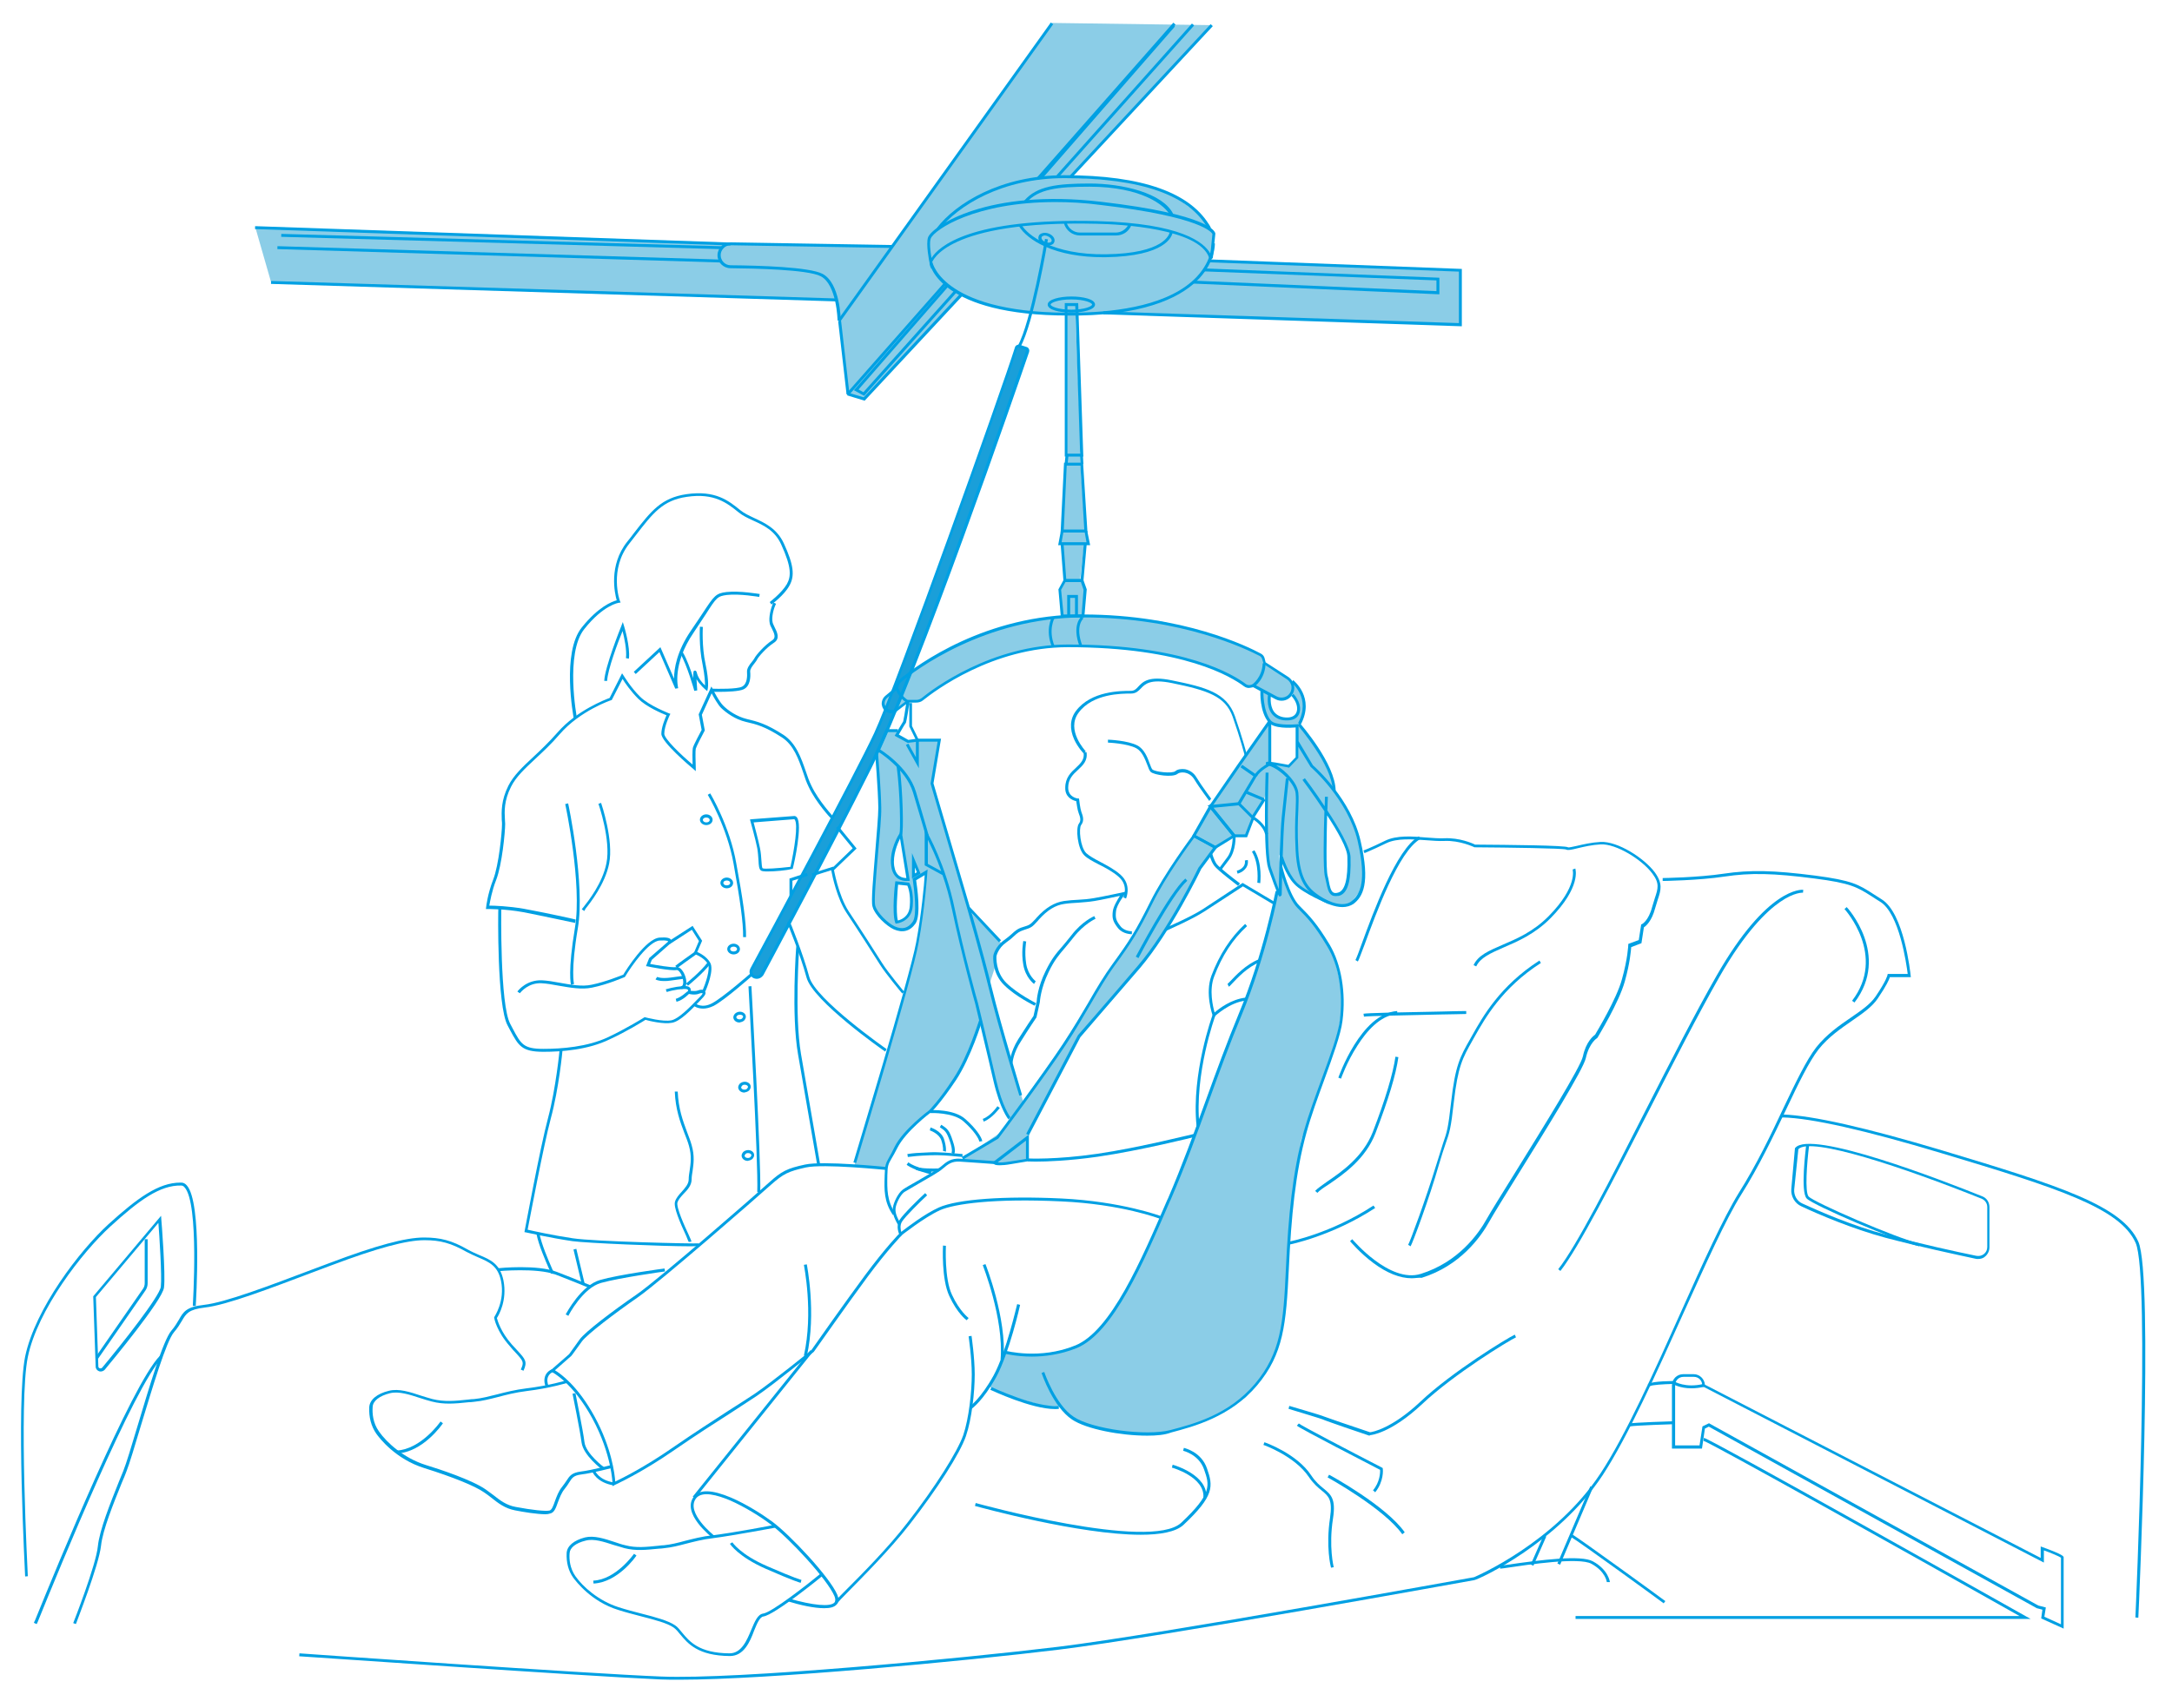<?xml version="1.0" encoding="utf-8"?>
<!-- Generator: Adobe Illustrator 25.2.3, SVG Export Plug-In . SVG Version: 6.00 Build 0)  -->
<svg version="1.1" id="Layer_1" xmlns="http://www.w3.org/2000/svg" xmlns:xlink="http://www.w3.org/1999/xlink" x="0px" y="0px"
	 viewBox="0 0 890 700" style="enable-background:new 0 0 890 700;" xml:space="preserve">
<style type="text/css">
	.st0{fill:#8BCDE7;}
	.st1{fill:#1A9FD9;}
	.st2{fill:#00A0E3;}
	.st3{fill:none;stroke:#00A0E3;stroke-width:1.2;stroke-miterlimit:10;}
</style>
<g>
	<path class="st0" d="M452.1,128.2l146.3,4.9v-22.3l-102.8-4.3l1.7-8.5l-0.2-2.9l-1.5-2.8l-3.9-4.2l-10.1-7.5l-11.2-4.3l-11.1-2.3
		l-14.3-0.9l-6-0.7l57.8-62.1l-65.6-0.9L365.6,101L286,99.4l-181.4-6.3l6.5,22.6l231.4,7l1.1,7.6l3.7,31l6.8,2.1l39.7-42.6l7.1,2.8
		l7.2,2.1c0,0,7.7,1.8,8.3,1.7c0.5-0.1,12.5,1.3,12.5,1.3h7.9l-0.2,2.6l0.2,28.5l0.1,26.2l0.5,0.5l-0.5,3.3l-0.4,0.8l-1.1,25.8
		l-1.2,6.3l1.3,0.1l-0.1,3l1,11.3l-2.1,4.9l0.9,10.4L425,254l-11.7,2.6l-7.8,2.4l-8.7,3.4l-6.8,3.2c0,0-7.2,3.9-7.4,4.1
		c-0.3,0.2-6.4,4-6.4,4l-4.7,3.4l-4.7,5.7l-2.3,1.9l-2,1.9l-0.6,1.2v1.4l0.3,1.3l0.5,0.9l2.9,0.6l-0.1-0.3l6.7-4.2l4.1-0.1l3.2-1.7
		c0,0,3.2-2.8,3.4-2.9c0.2-0.1,8.9-5.9,10.5-6.4c1.6-0.4,8.6-4.4,8.6-4.4s4-1.3,4.3-1.4c0.3-0.1,9.5-3.4,9.5-3.4s8.2-1.3,8.6-1.4
		c0.4-0.1,6.9-0.8,7.7-0.9s11.8,0,11.8,0l13.2,0.6l17.5,2l11.8,3l8.2,2.6c0,0,6.3,2.6,6.5,2.7c0.2,0.1,6,3.6,6.3,3.6
		c0.3,0,3.1,1.9,3.1,1.9l1.9,0.1l1.6,0.1l2.8,1.5l0,2.4l0.7,4.8l1.2,3.4l1.3,2c0,0,2,1.2,2.3,1.2c0.3,0.1,3.4,0.5,3.6,0.6
		c0.3,0,3.8,0,3.8,0l1.8,0l-0.3,13l-3.4,3.5l-7.8-0.9v-17.5l-2.2,3.1l-10.7,15.2l-9,13.1l-4.4,7l-5.3,9l-8,11.5l-5,8l-9.7,18.2
		l-3.7,6l-8.9,12.9l-7.9,13.1l-11.1,17.7l-14.9,20.9l-5.9-18.7l-8.1-28.5l2.5-7.6l-0.4-4.7l1.2-2.9l2-2.2l-1.1-1l-12.7-12.8l-4-13.9
		L383,324.9l-1.3-3.8l3.2-17.7h-8.2l-4.4,0.3l-4.9-2.4l0.9-1.3l-0.4-0.6h-5.7l-3.4,7.3v0l1.2,12.8l0.5,11.4l-1.9,26.6l-0.7,11.7v3.3
		l3.1,3.4c0,0,3.6,3.2,3.8,3.3c0.2,0.1,3.1,2,3.1,2l2.8-0.5c0,0,1-0.3,1.4-0.5c0.4-0.2,2.3-2.2,2.3-2.2l1-3.4v-4.9l-0.8-9.5l4.9-2.9
		l-0.7,7.8l-3,22.7l-5.2,18.8l-5.6,19.6l-14.9,51.4l12.8,1.1l3.4-7l2.7-4.1l2.7-3.7l4.9-4.2l4.5-4.2l4.2-4.4l5.3-7.9l3.7-6.2
		l4.6-10.3l3.1-7.8l6.4,26.9l4,10.5l1.5,2.7l-3.4,4.7l-15.4,10.6l-1,1l1.9,0l10.7,1l3.6,0.5l4-0.5c0,0,6-1,6.7-1.1
		c0.7-0.1-0.3-9-0.3-9l4.4-9.3l12.5-23.8l4.4-8.3l4.1-4.9l12.4-13.7l10-12.4l8.2-11.6l6.8-11.2l7.9-14.9l3.7-5.1l2.8-3.9l7.8-4.8
		h4.9l2.6-6.6l3.8-6.6l2.1-4.2l-0.2,13l0.6,14l1.3,5.3l3.5,9.1l-1.1-1.8l-0.6,3.2l-4.4,18.1l-1.9,6.6l-5.7,16.7l-5.3,12.9l-4.4,11.1
		l-5,14.2l-4.5,12.2l-1.8,4.9l-5.5,14.4l-5,12.1l-4.4,10.3l-4,8.9l-4.6,9.7l-2.8,5.4l-4.5,7.6l-4.4,6.7l-2.3,2.9l-4.8,5l-5.1,3.6
		l-7.3,2.5c0,0-8.6,1.6-9,1.5c-0.4-0.1-8.8,0-8.8,0l-5.5-1.2l-2.3,6.5l-4.5,7.7l9.3,4.1l13.6,4c0,0,6.6-0.1,7,0.4
		c0.4,0.5,3.3,3.4,3.3,3.4l4,2.5l9.4,3l5.1,1l8.8,1.1c0,0,6.4,0,6.9,0c0.5,0,5.1-0.5,5.1-0.5l7.9-2l10-3.5l7.1-3.7l8-5.1l6.6-8.3
		l4.6-7.8l3-8.8l1.6-9.7l1.4-21.9l1.6-21.9l1.7-13.2l2.4-14.1l3.6-10.4l7.1-19.8l4.2-12.9l1.5-8.7v-4.8c0,0-0.2-6.5-0.3-6.9
		c0-0.4-2.5-10.4-2.5-10.4l-2.3-4.9l-4.6-7.2c0,0-2.6-3.4-2.8-3.6c-0.2-0.2-2.5-2.9-2.7-3.1c-0.2-0.2-2.7-2.7-2.7-2.7l-1.9-2.6l-2-4
		l-1.5-4l-1.8-6.2l-0.4-4.5l1.2,1.4l1.9,5.2l2.1,3.4l5.6,4.7l6.5,3.2c0,0,5,2.2,5.5,2.6c0.5,0.4,4.1-0.1,4.6,0s2.4-1.3,2.4-1.3
		l3.3-4.2c0,0,1.1-4.4,1.2-5c0.1-0.6,0-5.4,0-5.4l-0.9-6.5l-2.8-10.2l-3.9-7.9l-4.4-6.6l-0.5-3.5l-2.7-6.5l-5.3-9.3l-6-7.3l0,0
		l1-2.2c0,0,0.7-1.8,0.7-2c0-0.2,0.5-3.2,0.5-3.2v-3.2l-1.3-3l-1.8-2.8l-4.1-3.3l-8.9-6l-1.4-3.3l-2.8-1.2l-17.8-7l-20.4-5.3
		l-15.9-1.8l-16.3-0.7l0.9-10.8l-1.7-4l1.7-14.9h1.3l-1-5.2l-1.7-23.7l-0.4-7.3l0.4-2.2l-2.2-53l0.1-2.7L452.1,128.2z M365.7,353
		c0,0,0.3-3.2,0.5-3.6c0.2-0.3,0.6-3.6,0.6-3.6l2.1-3.3l1.2,5.1l2.4,12.8h-1.9l-2.6-1.1l-1.2-1.4l-0.8-2.1L365.7,353z M372.6,374.7
		l-1.8,1.9l-3.5,1.2l-0.5-5.3l0.6-10.7l4.9,0.5l1.1,4.9l0.1,4.2L372.6,374.7z M374.3,359.2l-0.3-6.6c0.1,0.2,2.5,5.1,2.5,5.1
		L374.3,359.2z M543,349.3l0.5-16.9l7,11.8l1.9,4.4l0.5,2.7v2.7l-0.3,5.7l-0.7,3.2l-1.2,1.6c0,0-0.9,0.9-1.1,1.1
		c-0.2,0.2-1,0.4-1,0.4l-1.8,0.2l-1.1-0.6l-1.4-2.8c0,0-1.2-6.5-1.2-6.8C542.9,355.9,543,349.3,543,349.3z M520.3,284.7l1.5,0.7
		c0,0,1.9,0.5,2.2,0.6c0.3,0.1,1.9,0.3,1.9,0.3l2.2-0.4l1.3-1.7l0.3,0.2l1.7,1.9c0,0,0.9,2.4,0.9,2.6c-0.1,0.2,0.2,1.5,0,1.7
		c-0.2,0.2-0.2,1.7-0.2,1.7s-1,1.3-1.2,1.4s-1.9,0.8-2.1,0.8c-0.2,0-2.9,0-2.9,0l-2.1-0.8c0,0-1.6-1.1-1.7-1.3s-1.5-2.3-1.5-2.3
		l-0.3-2.9C520.1,287.3,520.2,285,520.3,284.7z"/>
	<g>
		<g>
			<path class="st1" d="M417.6,141.9l2.8,0.9c0.5,0.2,0.8,0.7,0.6,1.2c-4,11.6-45.8,132.8-64.5,170.2
				c-17.4,34.8-39.5,76.1-44.4,85.1c-0.6,1-1.8,1.5-2.9,1.1l0,0c-1.3-0.5-1.9-2-1.2-3.2c7.1-13.2,42.8-79.5,50.7-96.4
				c8.5-18.4,52.8-142.1,57.7-158.2C416.6,142,417.1,141.7,417.6,141.9z"/>
			<path class="st2" d="M310.1,401.1c-0.4,0-0.7-0.1-1.1-0.2c-0.8-0.3-1.4-0.9-1.7-1.7c-0.3-0.8-0.2-1.6,0.2-2.4
				c7.1-13.1,42.8-79.5,50.7-96.4c8.6-18.4,52.8-142.2,57.7-158.1c0.1-0.4,0.4-0.7,0.8-0.9c0.4-0.2,0.8-0.2,1.2-0.1l2.8,0.9
				c0.4,0.1,0.7,0.4,0.9,0.8c0.2,0.4,0.2,0.8,0.1,1.2c-4.6,13.5-45.9,133.1-64.5,170.3c-17.5,35-40.1,77-44.4,85.1
				C312.1,400.6,311.1,401.1,310.1,401.1z M417.3,142.4c-0.1,0-0.1,0-0.2,0c-0.1,0-0.1,0.1-0.2,0.2c-4.9,16-49.2,139.8-57.7,158.3
				c-7.9,16.9-43.6,83.3-50.7,96.5c-0.2,0.4-0.3,0.9-0.1,1.4c0.2,0.5,0.5,0.8,1,1c0.8,0.3,1.7,0,2.2-0.8c4.3-8.1,26.9-50,44.4-85
				c18.6-37.2,59.8-156.7,64.4-170.2c0-0.1,0-0.2,0-0.3c0-0.1-0.1-0.1-0.2-0.2l-2.8-0.9C417.4,142.4,417.4,142.4,417.3,142.4z"/>
		</g>
		
			<rect x="410.8" y="40.7" transform="matrix(0.661 -0.75 0.75 0.661 122.685 354.082)" class="st2" width="84.8" height="1.2"/>
		
			<rect x="337.1" y="138.2" transform="matrix(0.661 -0.75 0.75 0.661 20.401 322.678)" class="st2" width="60.4" height="1.2"/>
		
			<rect x="345" y="131.2" transform="matrix(0.994 -0.114 0.114 0.994 -14.454 40.416)" class="st2" width="1.2" height="30.3"/>
		
			<rect x="425.4" y="40.8" transform="matrix(0.681 -0.732 0.732 0.681 118.764 355.584)" class="st2" width="84.8" height="1.2"/>
		<polygon class="st2" points="354.3,164.2 347.1,162 347.5,160.9 353.9,162.8 393.4,120.4 394.3,121.3 		"/>
		<path class="st2" d="M343.2,131.3c0-0.1-0.3-14.7-6.9-18.1c-5.3-2.8-27.7-3.2-37-3.3c-2.9,0-5.3-2.4-5.3-5.3
			c0-1.4,0.6-2.8,1.6-3.8c1-1,2.4-1.5,3.8-1.5l66.1,1.1l0,1.2l-66.1-1.1c-1.1,0-2.2,0.4-2.9,1.2c-0.8,0.8-1.2,1.8-1.2,2.9
			c0,2.2,1.8,4.1,4.1,4.1c11.7,0.1,32.2,0.7,37.6,3.5c7.3,3.8,7.5,18.6,7.5,19.2L343.2,131.3z"/>
		
			<rect x="312.5" y="69.8" transform="matrix(0.582 -0.813 0.813 0.582 104.722 344.518)" class="st2" width="149.9" height="1.2"/>
		<polygon class="st2" points="599,133.7 452.1,128.8 452.1,127.6 597.8,132.4 597.8,111.3 495.6,107.5 495.6,106.3 599,110.2 		"/>
		<polygon class="st2" points="589.8,120.6 488.9,116.2 489,115 588.6,119.3 588.6,114.9 493.3,111.2 493.3,110 589.8,113.8 		"/>
		
			<rect x="226.3" y="3.5" transform="matrix(3.093719e-02 -1 1 3.093719e-02 100.54 342.526)" class="st2" width="1.2" height="231.9"/>
		
			<rect x="201.4" y="-1" transform="matrix(3.443890e-02 -0.999 0.999 3.443890e-02 98.564 295.105)" class="st2" width="1.2" height="195"/>
		
			<rect x="204.8" y="8.9" transform="matrix(2.800875e-02 -1 1 2.800875e-02 100.597 301.593)" class="st2" width="1.2" height="180.3"/>
		
			<rect x="204" y="13.4" transform="matrix(3.021577e-02 -1 1 3.021577e-02 94.093 305.668)" class="st2" width="1.2" height="182"/>
		
			<rect x="412.4" y="41" transform="matrix(0.657 -0.753 0.753 0.657 124.104 356.264)" class="st2" width="83.1" height="1.2"/>
		<polygon class="st2" points="354.1,162.2 349.9,159.9 387.8,116.5 388.7,117.3 351.8,159.6 353.8,160.7 391.1,119 392,119.8 		"/>
		
			<rect x="419.7" y="40.8" transform="matrix(0.666 -0.746 0.746 0.666 122.979 357.708)" class="st2" width="83.3" height="1.2"/>
		<path class="st2" d="M384.9,94.1l-1-0.7c7.7-10,26-21.6,52.3-21.6c32,0,52.1,7.2,59.9,21.4l-1.1,0.6C487.5,80,467.7,73,436.2,73
			C410.4,73,392.4,84.4,384.9,94.1z"/>
		<path class="st2" d="M479.5,88.3c-2-4.1-11.6-11.8-33.1-11.8c-13.1,0-21,1-25.8,6.5l-0.9-0.8c5.1-5.9,13.3-7,26.8-7
			c13.5,0,29.9,3.9,34.2,12.4L479.5,88.3z"/>
		<path class="st2" d="M452,105.4c-9.2,0-17.4-1.5-23.8-4.4c-5-2.2-9-5.4-10.7-8.4l1-0.6c2.4,4.3,12.8,12.5,34.6,12.2
			c24-0.3,26.1-8.2,26.2-9.1l1.2,0.2c-0.3,1.6-2.9,9.7-27.4,10.1C452.8,105.4,452.4,105.4,452,105.4z"/>
		<path class="st2" d="M381.4,110.2l-0.5-2.5c-0.1-0.3-1.6-7.8-0.6-10.5c1.9-4.6,24.4-20,71-14.5c44.4,5.2,46.6,12.2,46.7,13l0,0.1
			l-1,9.6c0,0.4-0.3,0.7-0.7,0.7c-0.4,0-0.8-0.2-0.9-0.6c-4.2-11.9-36.2-13.6-46-13.8c-62.2-1.5-67.4,15.7-67.5,15.9L381.4,110.2z
			 M432.4,82.8c-32.8,0-49.5,11.3-51,14.9c-0.6,1.5-0.2,5.4,0.3,8c2.9-4.6,15.5-16.4,67.8-15.1c34.7,0.9,44,8.8,46.5,13.4l0.8-8.1
			c-0.2-0.5-4-7-45.7-11.9C444.4,83.1,438.1,82.8,432.4,82.8z"/>
		<path class="st2" d="M437.9,129.3c-52.7,0-56.9-20.7-57-21.6l1.2-0.2l-0.6,0.1l0.6-0.1c0,0.2,4.6,21.7,59.9,20.6
			c16.1-0.3,37.6-3.1,48.5-14.8c6.3-6.8,6.1-13.5,6.1-13.5l1.2-0.1c0,0.3,0.3,7.2-6.4,14.4c-6.2,6.6-19.7,14.7-49.4,15.2
			C440.5,129.3,439.2,129.3,437.9,129.3z"/>
		<path class="st2" d="M457.3,96.5h-14.7c-3.2,0-5.9-2.1-6.7-5.2L437,91l0,0c0.6,2.5,2.9,4.3,5.5,4.3h14.7c2.2,0,4.2-1.3,5.2-3.3
			l1.1,0.5C462.4,95,460,96.5,457.3,96.5z"/>
		<path class="st2" d="M439,128.1c-4.8,0-9.7-1.1-9.7-3.3c0-2.1,4.9-3.3,9.7-3.3s9.7,1.1,9.7,3.3C448.7,126.9,443.8,128.1,439,128.1
			z M439,122.7c-5.5,0-8.5,1.4-8.5,2.1c0,0.7,3,2.1,8.5,2.1c5.5,0,8.5-1.4,8.5-2.1C447.5,124.1,444.5,122.7,439,122.7z"/>
		<path class="st2" d="M443.9,187.1h-7.6v-62.9h5.5L443.9,187.1z M437.4,185.9h5.2l-2-60.5h-3.2V185.9z"/>
		<path class="st2" d="M445.6,218.2h-11l1.4-28.6h7.8L445.6,218.2z M435.9,217h8.4l-1.6-26.2h-5.6L435.9,217z"/>
		
			<rect x="435.2" y="187.8" transform="matrix(9.926204e-02 -0.995 0.995 9.926204e-02 206.196 604.502)" class="st2" width="3.7" height="1.2"/>
		
			<rect x="442.4" y="186.5" transform="matrix(0.999 -5.547002e-02 5.547002e-02 0.999 -9.766 24.862)" class="st2" width="1.2" height="3.6"/>
		<path class="st2" d="M429.5,100.6c-0.5,0-1.1-0.1-1.6-0.3c-1.8-0.7-2.8-2.2-2.3-3.5c0.2-0.7,0.8-1.1,1.7-1.3
			c0.7-0.2,1.6-0.1,2.4,0.2c1.8,0.7,2.8,2.2,2.3,3.5l0,0c-0.2,0.7-0.8,1.1-1.7,1.3C430.1,100.5,429.8,100.6,429.5,100.6z
			 M428.1,96.5c-0.2,0-0.4,0-0.5,0.1c-0.2,0.1-0.7,0.2-0.8,0.6c-0.2,0.6,0.4,1.5,1.6,2c0.6,0.2,1.2,0.3,1.7,0.2
			c0.2-0.1,0.7-0.2,0.8-0.6l0,0c0.2-0.6-0.4-1.5-1.6-2C428.9,96.6,428.5,96.5,428.1,96.5z"/>
		<polygon class="st2" points="446.7,223.4 433.6,223.4 434.7,217.5 435.8,217.7 435,222.2 445.2,222.2 444.4,217.7 445.5,217.5 		
			"/>
		<polygon class="st2" points="443.9,238.5 435.8,238.5 434.6,222.8 435.8,222.8 436.9,237.3 442.8,237.3 444.1,222.8 445.3,222.9 
					"/>
		<path class="st2" d="M444.3,253h-9.6l-1-11.5l2.3-4.2h7.8l1.5,4.2L444.3,253z M435.8,251.8h7.4l0.8-10.1l-1.1-3.2h-6.3l-1.8,3.2
			L435.8,251.8z"/>
		<polygon class="st2" points="441.7,252.4 440.5,252.4 440.5,245 438.5,245 438.5,252.4 437.3,252.4 437.3,243.8 441.7,243.8 		"/>
		<path class="st2" d="M365.3,292.3c-0.7,0-1.3-0.2-1.9-0.5c-1.2-0.6-1.9-1.8-2.1-3.1c-0.1-1.3,0.4-2.6,1.4-3.5l4.2-3.5
			c0.1-1.2,0.7-2.4,1.6-3.2c7.6-6.3,35.5-26.7,75.3-26.7c41.1,0,67.8,13.3,72.8,16c0.8,0.4,1.4,1.1,1.6,2l0.4,1.6l9.3,6
			c1.3,0.9,2.2,2.3,2.4,3.9c0.2,1.6-0.4,3.1-1.5,4.3c-1.6,1.7-4.2,2-6.2,0.9l-9.1-4.9l-1,0.2c-1,0.3-2,0-2.8-0.6
			c-4.9-3.7-24.6-16-72.1-16c-31,0-54.8,18.1-59.3,21.7c-0.8,0.7-1.8,1-2.9,1h-3.2c-0.3,0.2-1.2,0.8-4.5,3.4
			C367,292,366.1,292.3,365.3,292.3z M443.8,253c-40.4,0-69.2,22-74.5,26.4c-0.7,0.6-1.2,1.5-1.2,2.4l0,0.4l-4.6,3.8
			c-0.7,0.6-1.1,1.5-1,2.4c0.1,0.9,0.6,1.7,1.5,2.2l0,0c1,0.5,2.2,0.4,3.1-0.2c4.7-3.6,4.8-3.6,5.1-3.6h3.3c0.8,0,1.5-0.3,2.1-0.7
			c4.5-3.7,28.7-22,60.1-22c47.9,0,67.8,12.4,72.8,16.2c0.5,0.4,1.2,0.5,1.8,0.4l1.4-0.4l9.5,5.1c1.6,0.8,3.6,0.5,4.8-0.7
			c0.9-0.9,1.3-2.1,1.2-3.3c-0.1-1.2-0.8-2.3-1.8-3l-9.6-6.3l-0.6-2c-0.2-0.6-0.5-1-1-1.3C511.1,266.2,484.6,253,443.8,253z"/>
		<path class="st2" d="M431.1,265.2c-3-7.1-0.1-12.3,0-12.5l1,0.6c0,0-2.7,4.8,0,11.4L431.1,265.2z"/>
		<path class="st2" d="M442.4,265c-3.4-9.1,0.7-12.3,0.8-12.5l0.7,1l-0.4-0.5l0.4,0.5c0,0-3.5,2.9-0.4,11.1L442.4,265z"/>
		<path class="st2" d="M513.8,281.5l-0.7-1c0,0,4.1-2.8,4.3-8.7l1.2,0C518.4,278.4,514,281.4,513.8,281.5z"/>
		<path class="st2" d="M418.1,142.2l-1-0.6c5.3-9.5,11.1-43.4,11.1-43.7l1.2,0.2C429.2,99.4,423.6,132.5,418.1,142.2z"/>
		<path class="st2" d="M288.1,413.3c-2.4,0-3.8-1.1-3.9-1.2l0.8-0.9c0.1,0.1,2.7,2.1,6.8-0.1c4.5-2.4,15.7-12.2,15.8-12.3l0.8,0.9
			c-0.5,0.4-11.4,10.1-16,12.5C290.7,413,289.3,413.3,288.1,413.3z"/>
		<path class="st2" d="M371.9,304.4l-5.3-2.9l0.3-0.5c0.3-0.5,2.9-5,3.2-5.4c0.1-0.4,0.8-4.2,1.3-7.8c-3.1-1.7-4.5-5.5-4.5-5.6
			l1.1-0.4c0,0,1.4,3.8,4.3,5.2l0.4,0.2l-0.1,0.4c0,0.2,0,0.3-0.1,0.5h1.2v9.4l3.1,6.3L371.9,304.4z M368.3,301l3.9,2.2l2.9-0.4
			l-2.5-5.1v-9.5c-1.1,7.6-1.4,7.9-1.4,8C370.9,296.5,369.4,299.1,368.3,301z"/>
		<polygon class="st2" points="409.3,386.1 396.4,372.3 396.3,372.2 381.3,321.1 384.2,303.9 376.5,303.9 376.5,314.8 371.2,305.3 
			372.2,304.7 375.3,310.3 375.3,302.7 385.6,302.7 382.5,321 397.4,371.7 410.2,385.3 		"/>
		<path class="st2" d="M413.2,458.7c-0.1-0.2-3.4-4.1-6.1-15.7c-2.6-11.4-7.5-31.5-7.5-31.7c-0.1-0.2-5.7-20.6-9.5-38.6
			c-1.1-5.2-2.4-9.9-3.9-14.1l-7.3-4v-15.2l1.1,1.9c0.1,0.1,7.5,13,11.2,31.1c3.7,18,9.4,38.3,9.5,38.5c0.1,0.2,4.9,20.3,7.5,31.7
			c2.6,11.2,5.8,15.1,5.8,15.2L413.2,458.7z M380.2,354l5.5,3c-2.1-5.9-4.3-10.4-5.5-12.9V354z"/>
		<path class="st2" d="M350.8,476.6l-1.1-0.3c0.2-0.8,23.1-75.9,25.7-90.1c2.2-11.8,3.3-23.9,3.5-27.6l-3.5,2.1
			c0.4,2.7,2.1,14.5-0.3,17.8c-2.2,3.1-5.3,3.9-8.9,2.3c-2.8-1.3-7.7-5.6-8.7-9.4c-0.6-2.1,0.3-11.7,1.1-21.8
			c0.6-7.5,1.3-15.2,1.3-18.6c-0.1-7.7-1.3-22-1.3-22.2l0-0.2l4.4-9.8h4.9v1.2h-4.2l-3.9,8.8c0.1,1.6,1.2,14.9,1.3,22.1
			c0.1,3.5-0.6,10.9-1.3,18.7c-0.8,9.2-1.7,19.5-1.2,21.4c0.9,3.3,5.4,7.4,8,8.6c3.1,1.4,5.5,0.8,7.4-1.9c1.9-2.6,0.6-13.4,0-17.3
			l-0.1-0.4l6.2-3.7l-0.1,1.1c0,0.1-1,14.8-3.6,28.9C373.9,400.6,351,475.8,350.8,476.6z"/>
		<path class="st2" d="M371.3,361c-0.9,0-2.2-0.2-3.4-1c-1.4-1-2.4-2.7-2.7-5c-1-6.7,3.2-13.2,3.4-13.5l0.8-1.3l3.4,20.7l-0.6,0.1
			C372.3,360.9,371.9,361,371.3,361z M368.8,343.6c-1.1,2.3-3,6.8-2.4,11.2c0.3,2,1,3.4,2.2,4.2c1,0.7,2.2,0.8,2.8,0.8L368.8,343.6z
			"/>
		<path class="st2" d="M367,378.5l-0.2-0.5c-1.4-4.1-0.1-15.8,0-16.3l0.1-0.6l5.6,0.6l0.2,0.3c0.1,0.1,1.8,3.3,1.3,9.3
			c-0.5,6.4-6.4,7.1-6.5,7.1L367,378.5z M368,362.5c-0.2,2.3-1,11-0.1,14.7c1.3-0.3,4.6-1.5,4.9-5.9c0.4-4.7-0.6-7.5-1-8.4
			L368,362.5z"/>
		<path class="st2" d="M379.4,342.7c0-0.1-2.3-8-5.3-18c-3-9.8-14.3-16.7-14.4-16.8l0.6-1c0.5,0.3,11.9,7.2,15,17.5
			c3,10.1,5.3,18,5.3,18.1L379.4,342.7z"/>
		<path class="st2" d="M369.6,342.1l-0.5-0.3l-0.5-0.3c0.4-1.1,0.3-16.3-1.2-27.5l1.2-0.2C370,324.6,370.3,341.1,369.6,342.1z"/>
		<path class="st2" d="M373.7,360v-10.4l3.5,8.4L373.7,360z M374.9,355.5v2.4l0.8-0.5L374.9,355.5z"/>
		<path class="st2" d="M417.7,449c-0.1-0.3-8.5-27.6-12.5-43.9c-4-16.3-8.9-32.7-8.9-32.9l1.2-0.3c0,0.2,4.9,16.6,8.9,32.9
			c4,16.3,12.4,43.6,12.4,43.9L417.7,449z"/>
		<path class="st2" d="M409.6,477.5c-1.7,0-2.1-0.3-2.3-0.5c-0.3-0.2-0.3-0.5-0.3-0.6v-0.3l14.6-11.2v10.9l-7.2,1.2
			C412.2,477.4,410.6,477.5,409.6,477.5z M408.8,476.3c0.8,0.1,2.3,0.1,5.4-0.4l6.2-1v-7.5L408.8,476.3z"/>
		<path class="st2" d="M394.7,475.1l-0.6-1l14.2-8.4c1.3-1.7,19-25.4,27.3-38c4.2-6.3,7.5-12,10.5-17.1c3.2-5.6,6.3-10.8,9.8-15.6
			c6.7-9.2,9.5-13.5,15.4-25.4c5.8-11.8,17.4-27.3,17.5-27.4l0.3-0.4l9.8,5.3l-6.7,9c-0.6,1.3-12.6,25.9-25,40.5
			C454.8,411,443.5,424,442.7,425l-21.1,40.2l-1.1-0.6l21.2-40.4c0.1-0.1,11.8-13.5,24.5-28.4c12.7-14.8,24.8-40.1,24.9-40.3
			l0.1-0.1l5.9-8l-7.7-4.2c-1.9,2.5-11.9,16.2-17.1,26.8c-5.9,11.9-8.7,16.3-15.5,25.6c-3.5,4.8-6.5,10-9.7,15.5
			c-3,5.1-6.3,10.9-10.5,17.2c-8.6,13-27.2,37.9-27.4,38.1l-0.2,0.2L394.7,475.1z"/>
		<path class="st2" d="M466.5,392.6l-1.1-0.6C466,391,479,366,485.7,360l0.8,0.9C480,366.7,466.6,392.4,466.5,392.6z"/>
		<path class="st2" d="M498,347.9l-9.6-5.2l7.5-13.3l10.7,13.2L498,347.9z M490,342.3l7.9,4.3l6.9-4.2l-8.7-10.8L490,342.3z"/>
		<path class="st2" d="M511,343.1h-5.5L494.8,330l13-1.3l6.3,6.3L511,343.1z M506,341.9h4.2l2.6-6.6l-5.3-5.3l-10.3,1L506,341.9z"/>
		<polygon class="st2" points="508.2,329.6 507.1,329 513.6,318.1 508.3,314.4 509,313.4 515.2,317.7 		"/>
		
			<rect x="511.5" y="330.9" transform="matrix(0.535 -0.845 0.845 0.535 -40.34 589.632)" class="st2" width="8.6" height="1.2"/>
		
			<rect x="514" y="322.6" transform="matrix(0.387 -0.922 0.922 0.387 14.365 674.361)" class="st2" width="1.2" height="7.6"/>
		<path class="st2" d="M515,318.2l-1-0.6c1.4-2.4,4.7-4.3,5.7-4.9v-17.1h1.2v17.8l-0.3,0.2C520.5,313.6,516.4,315.7,515,318.2z"/>
		<polygon class="st2" points="496.5,330.8 495.5,330.2 506.9,313.6 519.8,295.2 520.8,295.9 507.9,314.3 		"/>
		<path class="st2" d="M546.1,324c-0.2-10.6-14.3-26.7-14.4-26.9l0.9-0.8c0.6,0.7,14.5,16.6,14.7,27.7L546.1,324z"/>
		<path class="st2" d="M547.3,367.2c-0.6,0-1.1-0.1-1.6-0.4c-1.4-0.9-1.8-3-2.3-5.4c-0.2-0.7-0.3-1.5-0.5-2.2
			c-0.8-3.2-0.5-18.2-0.2-26.8c-4.5-6.8-8.9-12.7-9-12.8l1-0.7c0.3,0.4,4.1,5.4,8.1,11.5c0.1-2.2,0.1-3.6,0.1-3.9l1.2,0
			c0,0.1-0.1,2.3-0.2,5.6c4.7,7.1,9.4,15.2,9.5,19.1c0.3,10-1.2,15-4.8,15.9C548.1,367.1,547.7,367.2,547.3,367.2z M543.8,334.1
			c-0.2,8.7-0.5,21.9,0.2,24.7c0.2,0.8,0.4,1.6,0.5,2.3c0.4,2.1,0.8,4,1.8,4.6c0.5,0.3,1.1,0.3,1.9,0.1c2.9-0.7,4.2-5.5,3.9-14.7
			C552.1,347.7,548.1,340.7,543.8,334.1z"/>
		<path class="st2" d="M524.5,367.4c-0.6,0-1.1-1-4.8-11.5c-2.2-6.3-1.1-38-1.1-39.3l1.2,0c0,0.3-1.1,32.8,1,38.9
			c0.8,2.2,2.2,6.4,3.2,8.9c0.1-6.2,0.6-23.9,1.2-29.5c0.7-6.5,1.7-15.9,1.7-16l1.2,0.1c0,0.1-1,9.5-1.7,16
			c-0.7,6.5-1.2,29.6-1.2,31.4c0,0.7-0.4,0.8-0.6,0.8C524.6,367.4,524.5,367.4,524.5,367.4z"/>
		<path class="st2" d="M544.3,370.4c-0.4-0.2-10.3-4.2-14-8.2c-3.7-3.9-5.7-10.7-5.8-10.9l1.2-0.3c0,0.1,2,6.7,5.5,10.5
			c3.5,3.7,13.5,7.8,13.6,7.9L544.3,370.4z"/>
		<path class="st2" d="M533,296.9l-1.1-0.6c5.4-10.2-2.4-16.3-2.7-16.6l0.7-1C530.1,278.9,538.9,285.8,533,296.9z"/>
		<path class="st2" d="M550.1,371.7c-3.2,0-7-1.5-10-3.5c-4.4-3-8.5-6.7-9.2-19.6c-0.4-7.3-0.2-12.6,0-16.5c0.1-2.9,0.2-5.1,0-7
			c-0.4-4.1-6.4-9.9-10.8-11.3c-0.9-0.3-1.6-0.5-1.4-1.2c0.2-0.6,0.2-0.9,9.2,0.8l3-3.1v-12.2c-2.2,0.2-8.9,0.5-11-2
			c-3.8-4.3-3.5-12.7-3.4-13.1l1.2,0c0,0.1-0.3,8.4,3.1,12.3c1.7,1.9,8.3,1.7,10.6,1.5l0.7-0.1v7l5.9,9.9c1.2,1,15.6,14,19.5,30.9
			c4.1,17.6,0.9,23-2.9,25.9C553.4,371.2,551.8,371.7,550.1,371.7z M522.9,313.6c4.2,2.4,8.7,7.3,9.1,11.2c0.2,2,0.1,4.3,0,7.2
			c-0.2,4.1-0.4,9.1,0,16.4c0.7,12.4,4.5,15.9,8.7,18.7c4.3,2.9,10,4.7,13.1,2.2c3.4-2.7,6.4-7.8,2.5-24.7
			c-4-17.1-19.1-30.2-19.2-30.3l-0.1-0.1l-5-8.2v4.6l-3.8,4l-0.3-0.1C526.2,314.2,524.4,313.8,522.9,313.6z"/>
		<path class="st2" d="M527.4,295.2c-0.5,0-1.1,0-1.7-0.1c-2-0.3-3.6-1.3-4.7-2.8c-2.2-3.1-1.4-7.5-1.4-7.7l1.2,0.2
			c0,0-0.7,4.1,1.2,6.8c0.9,1.2,2.2,2,3.9,2.3c2.6,0.4,4.4-0.2,5.2-1.7c1-1.9,0.2-4.8-2-7.1l0.9-0.8c2.5,2.7,3.4,6.2,2.2,8.5
			C531.4,294.4,529.7,295.2,527.4,295.2z"/>
		<path class="st2" d="M422.8,555.9c-6.5,0-11-1.2-11.1-1.2l0.3-1.2c0.1,0,14.2,3.8,28.7-2.2c14.5-6,26.8-34.5,37.6-59.6l0.3-0.6
			c5.8-13.5,10.8-27.3,15.6-40.5c4.2-11.6,8.6-23.6,13.4-35.2c10.1-24.2,15-50.1,15.1-50.3l1.2,0.2c0,0.3-5,26.2-15.1,50.6
			c-4.8,11.5-9.2,23.5-13.4,35.1c-4.8,13.3-9.8,27-15.7,40.6l-0.3,0.6c-10.9,25.3-23.2,54-38.2,60.2
			C434.5,555.1,428,555.9,422.8,555.9z"/>
		<path class="st2" d="M432.3,577.4c-9.7,0-25.8-7.6-26.5-7.9l0.5-1.1c0.2,0.1,18.4,8.6,27.5,7.7l0.1,1.2
			C433.4,577.4,432.8,577.4,432.3,577.4z"/>
		<path class="st2" d="M470.1,588.3c-11,0-25-2.7-30.8-6.6c-7.8-5.2-12.3-18.5-12.5-19.1l1.1-0.4c0,0.1,4.6,13.5,12.1,18.4
			c7.4,5,29.7,8,39.6,5.4c9.5-2.5,23.8-6.2,34.6-18.9c10.6-12.6,11.7-24.7,12.7-46.9c1-21.8,2.7-39.7,7.2-56.1
			c2-7.1,4.8-14.7,7.5-22.1c3.4-9.3,6.7-18.2,7.4-23.8c1.4-11.2-0.4-22.6-5.1-30.3c-5.2-8.7-7.9-11.5-12.2-15.8
			c-4.3-4.3-7.2-16-7.4-16.5l1.2-0.3c0,0.1,2.9,11.9,7,15.9c4.2,4.2,7.1,7.2,12.4,16c4.7,8,6.7,19.6,5.2,31.1
			c-0.7,5.7-4,14.6-7.4,24c-2.7,7.4-5.5,15-7.4,22c-4.5,16.3-6.2,34.1-7.2,55.8c-1.1,22.4-2.1,34.7-13,47.6
			c-11,13-26.2,16.9-35.2,19.3C477.3,588,473.9,588.3,470.1,588.3z"/>
		<path class="st2" d="M423.9,412.1c-0.3-0.2-7.7-3.7-12.5-8.5c-5-4.9-4.4-11.6-4.4-11.9c0-0.2,0.7-3.8,4.5-6.5
			c1.4-1,2.3-1.8,3.1-2.5c1.3-1.2,2.4-2.2,4.5-2.8c2.9-0.9,2.9-0.9,5.2-3.3l0.5-0.6c3.7-4.1,7.3-6.2,11.2-6.8
			c2.1-0.3,3.9-0.4,5.8-0.5c2.2-0.1,4.3-0.3,6.6-0.7c4.2-0.7,11.8-2.4,11.9-2.4l1.7-0.4l-1.1,1.3c0,0-3.3,4.1-3.6,6.9
			c-0.3,2.8,0,3.8,1.8,6.1c1.7,2.2,4.7,2.1,4.7,2.1l0,1.2c-0.1,0-3.6,0.1-5.7-2.5c-2-2.6-2.5-3.9-2.1-7c0.3-2,1.9-4.6,2.9-6.2
			c-2.5,0.5-7.3,1.6-10.4,2.1c-2.4,0.4-4.5,0.5-6.7,0.7c-1.8,0.1-3.7,0.2-5.7,0.5c-3.6,0.5-6.9,2.5-10.4,6.4l-0.5,0.6
			c-2.3,2.5-2.5,2.7-5.7,3.7c-1.9,0.6-2.7,1.3-4,2.5c-0.8,0.8-1.8,1.6-3.2,2.6c-3.4,2.4-4,5.6-4,5.7c0,0-0.5,6.4,4.1,10.9
			c4.7,4.6,12.1,8.2,12.2,8.3L423.9,412.1z"/>
		<path class="st2" d="M423.7,403.2c-0.1-0.1-3.5-2.6-4.4-7.9c-0.9-5.1,0-9.5,0-9.7l1.2,0.2c0,0-0.8,4.3,0,9.2
			c0.8,4.8,3.9,7.1,3.9,7.1L423.7,403.2z"/>
		<path class="st2" d="M414.9,435.6l-1.2-0.1c0-0.2,0.3-4.4,3.5-9.6c2.9-4.6,5.8-8.9,6.3-9.6l1.3-5.9c0-0.6,0.4-6,3.7-12.6
			c2.4-4.9,4.3-7.2,6.8-10c1-1.2,2.2-2.6,3.6-4.4c4.5-5.9,9.3-7.9,9.5-8l0.5,1.1c0,0-4.6,2-9,7.6c-1.4,1.8-2.6,3.2-3.6,4.4
			c-2.4,2.8-4.3,5-6.6,9.8c-3.3,6.7-3.6,12.2-3.6,12.2l0,0.1l-1.4,6.3c0,0-3.2,4.7-6.3,9.7C415.2,431.4,414.9,435.5,414.9,435.6z"/>
		<path class="st2" d="M478.1,381.3l-0.5-1.1c0.1,0,10.4-4.5,15.2-7.6c4.9-3.2,16.1-10.6,16.1-10.6l0.3-0.2l13.3,7.9l-0.6,1
			l-12.6-7.5c-1.9,1.2-11.4,7.5-15.8,10.3C488.6,376.7,478.5,381.1,478.1,381.3z"/>
		<path class="st2" d="M497.2,417.1l-0.3-0.9c-0.1-0.4-3.2-9.1-0.5-16.4c3.3-8.7,7.8-15.6,13.8-21.2l0.8,0.9
			c-5.9,5.4-10.3,12.2-13.5,20.7c-2.1,5.5-0.5,12.3,0.2,14.7c1.8-1.6,6.9-5.5,12.8-6.1l0.1,1.2c-6.8,0.7-12.7,6.4-12.8,6.4
			L497.2,417.1z"/>
		<path class="st2" d="M503.5,404.3l-0.5-1.1l0.3,0.5l-0.3-0.5c0.1-0.1,0.6-0.6,1.1-1.1c2.1-2.2,6.3-6.8,11.7-9l0.5,1.1
			c-5.2,2.1-9.3,6.6-11.3,8.7C504.1,403.9,503.8,404.2,503.5,404.3z"/>
		<path class="st2" d="M490.3,461.4c-2.2-21.4,6.5-45.4,6.6-45.6l1.1,0.4c-0.1,0.2-8.7,24-6.5,45.1L490.3,461.4z"/>
		<path class="st2" d="M368.9,506.7l-0.3-0.7c-0.1-0.1-1.7-3.4,0-6.1c1.7-2.6,8.2-8.9,10.5-11l0.8,0.9c-2.7,2.5-8.8,8.5-10.3,10.8
			c-0.9,1.5-0.6,3.2-0.3,4.2c2.2-1.7,9.6-7.4,15.4-10c7.6-3.4,26.8-4.8,50.1-3.7c25,1.2,41,7.3,41.1,7.3l-0.4,1.1
			c-0.2-0.1-15.9-6.1-40.7-7.2c-27.6-1.3-43.7,1-49.6,3.6c-6.6,3-15.7,10.3-15.8,10.3L368.9,506.7z"/>
		<path class="st2" d="M424.3,476c-2.1,0-3.2-0.1-3.2-0.1l0.1-1.2c0.1,0,11.2,0.6,28.4-1.9c17.2-2.5,39.6-8.2,39.9-8.2l0.3,1.2
			c-0.2,0.1-22.7,5.7-40,8.2C437.8,475.7,428.8,476,424.3,476z"/>
		<path class="st2" d="M367.9,501.8c-2-3.5-2.3-5.3-2-7.1c0.3-1.9,2-5.7,4-7.2c0.8-0.6,3.2-2,5.9-3.5c3.8-2.2,8.5-4.9,9.8-6
			c2.3-2,4.1-3.4,7.8-3.2c3.4,0.2,14.1,1,14.2,1l-0.1,1.2c-0.1,0-10.8-0.8-14.2-1c-3.2-0.2-4.8,1-7,2.9c-1.4,1.3-6,3.9-10,6.2
			c-2.6,1.5-5,2.9-5.8,3.4c-1.8,1.4-3.3,4.9-3.5,6.4c-0.2,1.5,0,3,1.9,6.3L367.9,501.8z"/>
		<path class="st2" d="M365.9,497.9c-3.7-5.4-3.6-10.3-3.4-16l0-0.2c0.1-4.3,0.4-4.9,1.9-7.6c0.6-1,1.3-2.3,2.2-4.2
			c3.5-7,13.7-14.6,14.1-14.9l0,0c0,0,4-3.9,10-13.1c6.1-9.2,10.4-23.7,10.5-23.8l1.2,0.3c0,0.1-4.5,14.8-10.6,24.1
			c-6.2,9.3-10.1,13.2-10.3,13.3c-0.2,0.1-10.4,7.8-13.8,14.6c-1,1.9-1.7,3.3-2.3,4.2c-1.5,2.6-1.7,3-1.8,7l0,0.2
			c-0.1,5.5-0.2,10.2,3.2,15.3L365.9,497.9z"/>
		<path class="st2" d="M381.4,481.2c-0.3-0.1-6.9-1.6-9.9-3.9l0.7-1c2.8,2.1,9.4,3.6,9.5,3.7L381.4,481.2z"/>
		<path class="st2" d="M382.3,480.1c-2.3,0-5.7-0.1-7.1-0.8l0.5-1.1c1.6,0.7,7,0.7,9,0.6l0,1.2C384.5,480.1,383.5,480.1,382.3,480.1
			z"/>
		<path class="st2" d="M394.4,474.1c-0.4,0-1.2-0.1-2.3-0.2c-2.8-0.3-7.4-0.7-11.1-0.5c-5.1,0.2-6.4,0.4-9,0.7l-0.2-1.2
			c2.7-0.4,4-0.5,9.1-0.7c3.8-0.2,8.5,0.3,11.3,0.5c1.1,0.1,1.9,0.2,2.2,0.2V474.1z"/>
		<path class="st2" d="M401.3,467.8c-0.2-1.2-2.1-4.4-6.5-8.3c-4.3-3.8-13.5-3.4-13.6-3.4l-0.1-1.2c0.4,0,9.9-0.5,14.5,3.7
			c4.3,3.8,6.6,7.3,6.9,9L401.3,467.8z"/>
		<path class="st2" d="M403.1,459.6l-0.4-1.1c3.3-1.2,6-5.2,6-5.2l1,0.7C409.5,454.1,406.7,458.2,403.1,459.6z"/>
		<path class="st2" d="M390.7,473.2l-0.7-1l0.3,0.5l-0.4-0.4c0,0,0.6-0.8-0.6-4.4c-1.4-4.2-2.1-4.6-4.2-6l0.6-1
			c2.5,1.6,3.3,2.2,4.7,6.6C391.9,471.8,391.1,472.9,390.7,473.2z"/>
		<path class="st2" d="M387.6,471.9l-1.2-0.3c0,0,0.3-1.4-0.7-4.4c-1-2.8-4.7-4-4.7-4l0.3-1.2c0.2,0.1,4.3,1.3,5.5,4.7
			C387.9,470.2,387.6,471.8,387.6,471.9z"/>
		<path class="st2" d="M251,609l0-0.9c0-0.1-0.3-12.2-8.3-26.9c-8-14.7-16.5-19-16.6-19l-0.8-0.4l7.9-6.9c0.3-0.4,2.3-3.2,4.3-6
			c2.3-3.2,13.7-11.8,23.3-18.4c9.4-6.5,49-41.1,54.3-45.9c5.2-4.7,7.4-5.8,14.8-7.4c7.4-1.6,32.2,0.9,33.2,1l-0.1,1.2
			c-0.3,0-25.6-2.6-32.8-1c-7.2,1.6-9.2,2.6-14.3,7.1c-5.3,4.8-45,39.4-54.4,46c-9.8,6.8-20.8,15.2-23,18.1c-2.2,3-4.3,6-4.4,6
			l-0.1,0.1l-6.6,5.8c2.3,1.4,9.4,6.4,16.3,19.1c6.9,12.7,8.2,23.4,8.4,26.5c2.7-1.3,11.9-5.8,23.7-14c8.7-6,16.5-11,22.8-15.1
			c4.1-2.6,7.7-4.9,10.7-6.9c7.2-4.9,22.1-17,23.2-17.9c0.9-1.3,13.9-19.8,22-30.7c8.3-11.2,14.2-17.3,14.3-17.3l0.9,0.8
			c-0.1,0.1-5.9,6-14.2,17.2c-8.3,11.2-21.8,30.5-22,30.7l-0.1,0.1c-0.2,0.1-15.8,12.9-23.3,18c-3,2-6.6,4.3-10.7,7
			c-6.3,4-14.1,9-22.8,15c-14.1,9.8-24.6,14.4-24.7,14.5L251,609z"/>
		<path class="st2" d="M337.7,659c-4.2,0-9.9-1.3-14.8-2.8l0.3-1.2c10,2.9,17,3.5,18.7,1.7c0.5-0.6,0.5-1.5,0-2.7
			c-2.9-6.8-18.4-23.6-26.3-29.5c-3.7-2.8-10.3-7-16.5-9.7c-5-2.1-11.4-4-13.9-0.8c-4.4,5.9,7.4,15.2,7.5,15.3l-0.7,0.9
			c-0.5-0.4-12.9-10.1-7.7-16.9c2.3-3.1,7.5-2.9,15.3,0.4c6.3,2.7,13,7,16.8,9.8c7.3,5.4,23.5,22.6,26.7,30c0.7,1.7,0.7,3-0.2,3.9
			C341.9,658.6,340.1,659,337.7,659z"/>
		
			<rect x="270.3" y="583.2" transform="matrix(0.626 -0.779 0.779 0.626 -339.653 458.75)" class="st2" width="77" height="1.2"/>
		<path class="st2" d="M343.4,656.6l-0.4-0.3l-0.7,0c0-0.4,0-0.4,4.1-4.5c6.1-6.1,17.5-17.5,25.4-27.8
			c11.4-14.6,20.5-29.1,22.9-35.9c2.3-6.8,3.5-17.7,3.5-24.9c0-6.8-1.3-15.5-1.3-15.6l1.2-0.2c0,0.1,1.3,8.9,1.3,15.8
			c0,7.3-1.2,18.3-3.6,25.3c-2.4,7-11.5,21.3-23.1,36.2c-8,10.3-19.4,21.7-25.5,27.9C345.2,654.6,343.6,656.3,343.4,656.6z"/>
		<path class="st2" d="M398.1,577.3l-0.7-1c0,0,4.5-3.2,9.7-12.6c5.2-9.5,9.6-29.1,9.7-29.3l1.2,0.3c0,0.2-4.5,19.9-9.8,29.6
			C402.8,574,398.3,577.2,398.1,577.3z"/>
		<path class="st2" d="M396.1,541c-0.2-0.1-3.9-2.9-7.1-9.9c-3.3-7-2.6-20.1-2.6-20.7l1.2,0.1c0,0.1-0.7,13.4,2.5,20.1
			c3.1,6.7,6.7,9.4,6.8,9.5L396.1,541z"/>
		<path class="st2" d="M411.2,557.2l-1.2-0.1c1.4-16.8-7.3-38.5-7.3-38.7l1.1-0.4C403.9,518.2,412.6,540.2,411.2,557.2z"/>
		<path class="st2" d="M330.6,555.8l-1.2-0.3c4-17.7,0-37,0-37.2l1.2-0.2C330.6,518.3,334.6,537.9,330.6,555.8z"/>
		<path class="st2" d="M223.7,568.5c-0.8-1.9-0.8-3.5-0.2-4.9c0.8-1.8,2.6-2.5,2.7-2.5l0.4,1.1c0,0-1.4,0.5-2,1.9
			c-0.5,1.1-0.4,2.4,0.2,4L223.7,568.5z"/>
		<path class="st2" d="M223.5,620.5c-3.4,0-9-0.9-12.5-1.6c-4.1-0.8-6.8-2.9-9.7-5.2c-0.9-0.7-1.9-1.5-3-2.2
			c-3.7-2.6-12.9-6.3-24.4-9.9c-11.9-3.7-18.5-12.4-19.7-14.1c-2.1-3-3.1-6.8-2.9-10.9c0.2-3,3.1-5.5,8.1-6.7c4-1,8.6,0.5,13.1,2
			c1.6,0.5,3.2,1,4.7,1.4c4.9,1.2,9.2,0.8,14.7,0.2c0.8-0.1,1.6-0.2,2.4-0.2c3.1-0.3,6.1-1.1,9.3-1.9c3.5-0.9,7.4-1.9,12.2-2.5
			c9.1-1.1,16.2-3.2,16.3-3.3l0.3,1.1c-0.1,0-7.3,2.2-16.5,3.3c-4.8,0.6-8.6,1.6-12,2.5c-3.2,0.8-6.2,1.6-9.5,1.9
			c-0.8,0.1-1.6,0.2-2.4,0.2c-5.6,0.6-10.1,1-15.1-0.3c-1.5-0.4-3.2-0.9-4.7-1.4c-4.3-1.4-8.8-2.9-12.4-2c-4.4,1.1-7,3.2-7.1,5.6
			c-0.2,2.7,0.1,6.6,2.6,10.1c3.2,4.6,10.2,10.9,19.1,13.7c5.6,1.7,19.2,6.2,24.7,10.1c1.1,0.8,2.1,1.5,3,2.2
			c2.9,2.3,5.4,4.2,9.2,4.9c6.9,1.3,12,1.8,13.8,1.5c1-0.2,1.6-1.9,2.3-3.9c0.7-1.9,1.5-4.1,2.9-5.8c0.8-1,1.3-1.8,1.8-2.5
			c1.3-2,2.1-3.3,5.9-3.8c4.8-0.6,12.5-2.7,12.6-2.7l0.3,1.2c-0.1,0-7.9,2.1-12.7,2.7c-3.2,0.4-3.8,1.4-5,3.3
			c-0.5,0.8-1,1.6-1.9,2.7c-1.3,1.6-2,3.6-2.7,5.4c-0.8,2.3-1.5,4.3-3.2,4.6C224.8,620.4,224.2,620.5,223.5,620.5z"/>
		<path class="st2" d="M246.9,602.3c-0.3-0.2-7.9-5.9-8.6-11.2c-0.6-4.9-3.7-19.9-3.7-20l1.2-0.2c0,0.2,3.1,15.1,3.7,20.1
			c0.6,4.7,8,10.3,8.1,10.3L246.9,602.3z"/>
		<path class="st2" d="M162.6,595.6l-0.1-1.2c10-0.5,17.9-11.7,18-11.9l1,0.7C181.2,583.7,173.3,595.1,162.6,595.6z"/>
		<path class="st2" d="M299.1,678.6C299.1,678.6,299.1,678.6,299.1,678.6c-13.2-0.1-17.3-5.2-20.4-8.9c-0.9-1.1-1.7-2.1-2.7-2.8
			c-2.6-1.8-7.6-3.1-13.4-4.6c-3-0.8-6.2-1.6-9.3-2.6c-11-3.4-17.2-11.6-18.4-13.2c-2-2.8-2.9-6.3-2.7-10.2c0.2-2.8,2.9-5.1,7.5-6.3
			c3.7-0.9,8,0.5,12.2,1.9c1.5,0.5,2.9,1,4.3,1.3c4.5,1.2,8.6,0.7,13.7,0.2c0.7-0.1,1.5-0.2,2.2-0.2c2.9-0.3,5.7-1,8.6-1.8
			c3.2-0.8,6.9-1.8,11.4-2.3c8.5-1,25.2-4.2,25.4-4.3l0.2,1.2c-0.2,0-17,3.2-25.5,4.3c-4.4,0.5-8,1.5-11.2,2.3
			c-3,0.8-5.8,1.5-8.8,1.8c-0.8,0.1-1.5,0.2-2.2,0.2c-5.2,0.5-9.4,1-14.1-0.2c-1.4-0.4-2.9-0.9-4.4-1.3c-4-1.3-8.2-2.7-11.5-1.8
			c-4.1,1-6.5,2.9-6.6,5.2c-0.2,2.5,0.1,6.1,2.4,9.4c3,4.3,9.5,10.1,17.7,12.7c3.1,1,6.2,1.8,9.3,2.6c5.9,1.5,11,2.9,13.8,4.8
			c1.1,0.7,1.9,1.8,2.9,3c2.9,3.5,6.8,8.4,19.4,8.5c0,0,0,0,0,0c4.9,0,7.1-5.2,9-9.8c1.4-3.3,2.6-6.2,4.8-6.5
			c3.6-0.5,18.4-12.1,23.7-16.5l0.8,0.9c-0.8,0.7-19.7,16.1-24.4,16.8c-1.5,0.2-2.6,2.9-3.8,5.8
			C307.3,672.8,304.8,678.6,299.1,678.6z"/>
		<path class="st2" d="M243.2,648.9l-0.1-1.2c9.3-0.4,16.6-10.9,16.7-11l1,0.7C260.6,637.8,253.2,648.4,243.2,648.9z"/>
		<path class="st2" d="M251.5,608.7c-7.1-1.2-8.7-5.5-8.8-5.7l1.1-0.4c0.1,0.2,1.5,3.9,7.8,4.9L251.5,608.7z"/>
		<path class="st2" d="M461.4,368.2l-1.1-0.5c0.1-0.2,2.2-4.7-1.8-8.3c-2.3-2.1-5.5-3.8-8.3-5.2c-2.5-1.3-4.6-2.4-5.9-3.7
			c-2.8-2.7-3.6-11.2-2.2-13c1-1.3,0.5-2.7-0.1-4.3c-0.5-1.2-0.8-3.8-1-4.9c-1.8-0.4-4.6-1.8-4.5-5.5c0-4.1,2.3-6.3,4.4-8.2
			c1.9-1.8,3.6-3.4,3.1-6.2l1.2-0.2c0.6,3.5-1.5,5.4-3.5,7.3c-2,1.8-4,3.7-4,7.3c0,3.9,3.8,4.4,3.9,4.4l0.5,0l0.1,0.5
			c0,0,0.4,3.6,0.9,5c0.5,1.4,1.4,3.5-0.1,5.4c-1,1.3-0.4,9,2.1,11.5c1.2,1.1,3.3,2.3,5.6,3.5c2.8,1.5,6.1,3.2,8.5,5.4
			C463.9,362.7,461.4,368.2,461.4,368.2z"/>
		<path class="st2" d="M507.3,363c-0.3-0.3-8.4-6.3-9.8-8.3c-1.4-2-2-4.6-2-4.7l1.2-0.3c0,0,0.6,2.5,1.8,4.3c1.1,1.5,7.3,6.3,9.6,8
			L507.3,363z"/>
		<path class="st2" d="M500.5,356.5l-1-0.6c0,0,0.7-1.1,3.3-4.5c2.5-3.2,2.3-8.8,2.3-8.9l1.2,0c0,0.2,0.2,6.1-2.6,9.7
			C501.2,355.4,500.5,356.5,500.5,356.5z"/>
		<path class="st2" d="M518.4,341.9c-0.9-3.9-5.2-6.3-5.2-6.3l0.6-1c0.2,0.1,4.7,2.7,5.8,7.1L518.4,341.9z"/>
		<path class="st2" d="M516.4,361.9l-1.2-0.2c0-0.1,0.9-7.6-2.2-12.7l1-0.6C517.4,353.8,516.4,361.6,516.4,361.9z"/>
		<path class="st2" d="M507.1,358l-0.3-1.2c0.2,0,3.8-1,3.3-4.2l1.2-0.2C511.8,355.9,508.7,357.6,507.1,358z"/>
		<path class="st2" d="M510,309.5c0-0.1-1.8-7-4.9-15.8c-3-8.4-10.2-10.8-24.9-13.8c-8.9-1.8-11,0.4-12.7,2.2c-1,1-2,2.1-4,2.1
			c-3.9,0-15.7,0-21.5,7.8c-5.4,7.2,2.9,15.8,2.9,15.9l-0.9,0.8c-0.1-0.1-2.3-2.4-3.8-5.6c-2-4.4-1.8-8.5,0.7-11.8
			c6.2-8.2,18.4-8.2,22.4-8.2c1.5,0,2.2-0.7,3.1-1.7c1.9-2,4.2-4.6,13.8-2.6c13.8,2.8,22.4,5,25.8,14.6c3.1,8.9,4.9,15.8,4.9,15.9
			L510,309.5z"/>
		<path class="st2" d="M495.5,328.2c0-0.1-4-5.3-6.1-8.8c-1.2-2-2.9-2.6-3.9-2.8c-1.2-0.2-2.4,0-3,0.5c-1.9,1.6-9.6,0.5-11-0.8
			c-0.5-0.5-0.9-1.5-1.4-2.9c-0.9-2.3-2.1-5.5-4.5-6.8c-3.8-2-11.5-2.3-11.6-2.3l0-1.2c0.3,0,8.1,0.3,12.1,2.4
			c2.8,1.5,4.1,4.9,5,7.4c0.4,1.1,0.8,2.1,1.1,2.4c1.1,1,8.1,1.8,9.4,0.7c0.9-0.8,2.5-1,4-0.8c1.9,0.4,3.6,1.5,4.7,3.4
			c2.1,3.5,6,8.6,6,8.7L495.5,328.2z"/>
		<path class="st3" d="M335.9,644.2"/>
		<path class="st3" d="M295.1,631.9"/>
		<path class="st2" d="M328.1,648.6c-0.1,0-2.8-0.7-14.2-5.7c-11.4-5-14.7-10.1-14.8-10.3l1-0.6c0,0,3.2,5,14.3,9.8
			c11.2,4.9,13.9,5.6,14,5.6L328.1,648.6z"/>
		<path class="st2" d="M362.7,430.9c-1.2-0.8-29.6-20.7-32.2-30.3c-2.5-9.3-7.9-22.5-8-22.6l1.1-0.5c0.1,0.1,5.5,13.4,8,22.8
			c2.5,9.2,31.4,29.4,31.7,29.6L362.7,430.9z"/>
		<path class="st2" d="M369.7,407.1c-0.3-0.3-6.7-8-9.1-11.8c-2.5-4-9.3-14.6-13.7-21.2c-3.9-5.9-5.8-14.9-6.3-17.5l-7.6,2.4
			l-0.4-1.1l8.9-2.8l0.1,0.7c0,0.1,1.9,11.1,6.2,17.7c4.4,6.6,11.2,17.2,13.7,21.2c2.4,3.8,8.9,11.6,9,11.7L369.7,407.1z"/>
		<polygon class="st2" points="341.6,356.7 340.8,355.9 349.4,347.6 342.6,339.3 343.5,338.5 351,347.7 		"/>
		<path class="st2" d="M235.7,378.2c-0.1,0-13.5-2.9-21.2-4.4c-7.6-1.4-14.6-1.3-14.7-1.3l-0.7,0l0.1-0.7c0-0.2,0.6-5.5,2.9-11.4
			c2.3-5.9,3.6-19.4,3.6-22.6c0-0.5,0-1.1-0.1-1.8c-0.1-3.4-0.3-8,2.7-14c2.1-4.2,5.8-7.7,10.1-11.7c3-2.8,6.5-6.1,10-10.1
			c7.9-9.1,19.6-13.5,21.4-14.2l5.1-10.1l0.6,0.9c0,0,3,5,6.8,8.7c3.7,3.7,11.7,6.7,11.8,6.8l0.6,0.2l-0.3,0.6c0,0-2.2,4.5-2.2,7.6
			c0,2,6.7,8.5,11.6,12.6c-0.1-2.1-0.1-6,0.1-6.8c0.2-1.1,3-6.2,3.6-7.4l-1.2-6.4l5.2-11.4l0.6,1.1c0,0.1,2.6,5.2,4.3,6.8
			c2,2,5.5,4.4,9.5,5.4c4.6,1.1,8.1,2,15.1,6.5c5.2,3.4,7.3,9.5,9.2,15c0.7,2.1,1.4,4.1,2.3,5.9c3,6.3,9,12.7,9,12.7l-0.9,0.8
			c-0.3-0.3-6.2-6.6-9.2-13c-0.9-1.8-1.6-3.8-2.3-6c-1.9-5.5-3.9-11.3-8.8-14.4c-6.8-4.4-10.3-5.3-14.7-6.3c-4.3-1-8-3.7-10.1-5.7
			c-1.3-1.3-3-4.3-3.9-6l-4,8.8l1.2,6.4l-0.1,0.2c-1.3,2.4-3.4,6.5-3.6,7.3c-0.2,0.7-0.1,5.2,0,7.9l0,1.3l-1-0.9
			c-1.3-1.1-13.1-11-13.1-14.4c0-2.7,1.5-6.2,2.1-7.6c-2-0.8-8.3-3.5-11.6-6.8c-2.9-2.9-5.4-6.4-6.4-8.1l-4.4,8.6l-0.2,0.1
			c-0.1,0-12.8,4.3-21.1,13.9c-3.5,4.1-7,7.3-10.1,10.2c-4.4,4.1-7.9,7.4-9.9,11.4c-2.9,5.7-2.7,10.2-2.5,13.4
			c0,0.7,0.1,1.3,0.1,1.8c0,3.4-1.3,16.9-3.7,23c-1.8,4.6-2.5,8.9-2.8,10.5c2,0,7.9,0.2,14.2,1.3c7.7,1.4,21.1,4.3,21.2,4.4
			L235.7,378.2z"/>
		<path class="st2" d="M234,403.6c-0.1-0.2-1.4-5.5,1.6-23.5c3-17.8-3.9-50.3-4-50.6l1.2-0.3c0.1,0.3,7,33.1,4,51
			c-3,17.6-1.6,23-1.6,23L234,403.6z"/>
		<path class="st2" d="M239.4,373.3l-1-0.7c0.1-0.2,0.3-0.4,0.7-0.9c1.9-2.4,7.8-9.8,9.4-18c1.9-9.3-3.2-24.2-3.3-24.3l1.1-0.4
			c0.2,0.6,5.2,15.3,3.3,24.9c-1.7,8.4-7.7,16-9.7,18.5C239.7,372.9,239.5,373.2,239.4,373.3z"/>
		<path class="st2" d="M305.7,384l-1.2,0c0.1-6-1.3-15.5-3.9-30c-2.6-14.9-10.5-28.2-10.6-28.3l1-0.6c0.1,0.1,8.1,13.6,10.7,28.7
			C304.4,368.4,305.8,378,305.7,384z"/>
		<path class="st2" d="M314.5,357.1c-1.4,0-2.4-0.1-2.7-0.4c-0.8-0.6-0.9-2-1-4.2c-0.1-1.4-0.2-3.1-0.5-4.9
			c-0.8-4.1-2.8-11-2.8-11.1l-0.2-0.7l0.7-0.1c0.1,0,13.3-1,17.2-1.3c0.5-0.1,1,0.1,1.3,0.5c2.5,2.9-1.1,19-1.6,20.8l-0.1,0.4
			l-0.4,0C322.1,356.7,317.5,357.1,314.5,357.1z M308.8,337c0.5,1.9,1.9,7.1,2.6,10.5c0.4,1.9,0.5,3.7,0.6,5.1
			c0.1,1.5,0.2,3,0.5,3.2c0.7,0.4,6.3,0,11.4-0.6c1.5-6.7,3.3-17.6,1.7-19.4c-0.1-0.1-0.2-0.2-0.3-0.1
			C321.9,336,311.6,336.8,308.8,337z"/>
		<path class="st2" d="M289.4,338.1c-1.4,0-2.6-1-2.6-2.2c0-1.2,1.2-2.2,2.6-2.2c1.4,0,2.6,1,2.6,2.2
			C292,337.2,290.8,338.1,289.4,338.1z M289.4,335c-0.8,0-1.4,0.4-1.4,1c0,0.5,0.6,1,1.4,1c0.8,0,1.4-0.4,1.4-1
			C290.8,335.4,290.2,335,289.4,335z"/>
		<path class="st2" d="M297.8,364c-1.4,0-2.6-1-2.6-2.2s1.2-2.2,2.6-2.2c1.4,0,2.6,1,2.6,2.2S299.3,364,297.8,364z M297.8,360.8
			c-0.8,0-1.4,0.4-1.4,1s0.6,1,1.4,1c0.8,0,1.4-0.4,1.4-1S298.6,360.8,297.8,360.8z"/>
		<path class="st2" d="M300.6,391.1c-1.4,0-2.6-1-2.6-2.2s1.2-2.2,2.6-2.2c1.4,0,2.6,1,2.6,2.2S302.1,391.1,300.6,391.1z
			 M300.6,387.9c-0.8,0-1.4,0.4-1.4,1s0.6,1,1.4,1c0.8,0,1.4-0.4,1.4-1S301.4,387.9,300.6,387.9z"/>
		<path class="st2" d="M303,419c-1.3,0-2.3-0.8-2.5-1.9c-0.1-1.2,0.9-2.3,2.3-2.5c1.4-0.2,2.7,0.7,2.8,1.8c0.1,0.6-0.2,1.2-0.6,1.7
			c-0.4,0.4-1,0.7-1.7,0.8C303.2,419,303.1,419,303,419z M303.2,415.8c-0.1,0-0.2,0-0.2,0c-0.8,0.1-1.3,0.6-1.3,1.1
			c0.1,0.5,0.8,0.9,1.5,0.8c0.4,0,0.8-0.2,1-0.5c0.1-0.1,0.3-0.4,0.3-0.7C304.4,416.1,303.9,415.8,303.2,415.8z"/>
		<path class="st2" d="M305,447.7c-1.3,0-2.3-0.8-2.5-1.9c-0.1-0.6,0.2-1.2,0.6-1.7c0.4-0.4,1-0.7,1.7-0.8c1.4-0.2,2.7,0.7,2.8,1.8
			l0,0c0.1,0.6-0.2,1.2-0.6,1.7c-0.4,0.4-1,0.7-1.7,0.8C305.2,447.7,305.1,447.7,305,447.7z M305.2,444.5c-0.1,0-0.2,0-0.2,0
			c-0.4,0-0.8,0.2-1,0.5c-0.1,0.1-0.3,0.4-0.3,0.7c0.1,0.5,0.8,0.9,1.5,0.8c0.4,0,0.8-0.2,1-0.5c0.1-0.1,0.3-0.4,0.3-0.7v0
			C306.4,444.9,305.9,444.5,305.2,444.5z"/>
		<path class="st2" d="M306.4,475.7c-1.3,0-2.3-0.8-2.5-1.9c-0.1-0.6,0.2-1.2,0.6-1.7c0.4-0.4,1-0.7,1.7-0.8
			c1.4-0.2,2.7,0.7,2.8,1.8c0.1,0.6-0.2,1.2-0.6,1.7c-0.4,0.4-1,0.7-1.7,0.8C306.6,475.7,306.5,475.7,306.4,475.7z M306.6,472.5
			c-0.1,0-0.2,0-0.2,0c-0.4,0-0.8,0.2-1,0.5c-0.1,0.1-0.3,0.4-0.3,0.7c0.1,0.5,0.8,0.9,1.5,0.8c0.4,0,0.8-0.2,1-0.5
			c0.1-0.1,0.3-0.4,0.3-0.7C307.8,472.9,307.3,472.5,306.6,472.5z"/>
		<path class="st2" d="M222.7,431c-8.9,0-10.2-2.4-13.7-8.9c-0.3-0.6-0.7-1.3-1-1.9c-4.4-8.1-3.9-46.5-3.8-48.2l1.2,0
			c0,0.4-0.6,39.8,3.7,47.6c0.4,0.7,0.7,1.3,1,1.9c3.4,6.4,4.4,8.3,12.6,8.3c7.4,0,18-0.8,26.5-4.8c7.4-3.5,14.7-8,14.8-8.1l0.2-0.1
			l0.3,0.1c0.1,0,7.1,1.9,10.6,1.2c3-0.6,7.7-5.5,10.5-8.4c0.5-0.5,1-1,1.4-1.4c0.9-0.9,0.9-1.3,0.9-1.3c-0.1-0.1-0.8-0.1-1.5,0.2
			c-1.7,0.7-4.2,0.1-4.3,0l-0.7-0.2l0.4-0.7c0.1-0.1,0.2-0.5,0.1-0.7c-0.1-0.1-0.3-0.2-0.6-0.3c-1.6-0.2-5.3,0.3-8.1,1.2l-0.4-1.1
			c2.6-0.8,6.6-1.5,8.6-1.3c0.9,0.1,1.3,0.6,1.5,0.9c0.2,0.4,0.2,0.7,0.1,1c0.8,0.1,2.1,0.2,2.9-0.1c0.9-0.4,2.4-0.6,3,0.3
			c0.7,1-0.6,2.3-1.1,2.8c-0.4,0.4-0.8,0.9-1.3,1.4c-3.1,3.2-7.7,8.1-11.1,8.7c-3.5,0.7-9.6-0.8-10.9-1.2c-1.3,0.8-7.9,4.9-14.7,8
			C241,430.2,230.2,431,222.7,431z"/>
		<path class="st2" d="M213,407l-1-0.7c0.6-0.8,4-4.8,10-4.6c2.2,0.1,4.7,0.5,7.3,1c4.5,0.8,9.2,1.7,13.2,0.8
			c5.8-1.2,11.8-3.7,12.9-4.1c1-1.7,9.2-14.8,14.9-15.2c2.8-0.2,4.3,0.1,4.7,1c0.3,0.6-0.1,1.2-0.5,1.6l-7.4,6.5l-0.7,1.7
			c2.2,0.4,8.7,1.6,10.7,1.3c0.6-0.1,1.5,0.1,2.4,1.3c1.3,1.6,2.2,4.7,1.5,6.4c-0.3,0.7-0.9,1.2-1.7,1.3l-0.2-1.2
			c0.3,0,0.6-0.2,0.7-0.6c0.5-1.2-0.2-3.8-1.3-5.2c-0.5-0.6-0.9-0.9-1.3-0.8c-2.6,0.4-11.5-1.4-11.8-1.5l-0.7-0.1l1.3-3.3l7.6-6.6
			c0.1-0.1,0.1-0.2,0.2-0.3h0c0,0-0.5-0.5-3.5-0.3c-4.5,0.3-11.7,10.7-14.1,14.7l-0.1,0.2l-0.2,0.1c-0.1,0-6.8,3-13.3,4.3
			c-4.3,0.9-9,0-13.7-0.8c-2.6-0.5-5-0.9-7.1-1C216.6,402.7,213.6,406.3,213,407z"/>
		<path class="st2" d="M272.1,402c-2.5,0-3.4-0.6-3.5-0.7l0.7-1l0,0c0,0,1.3,0.8,5.4,0.3c4.3-0.6,5-0.7,5.1-0.7l0.2,1.2
			c0,0-0.7,0.1-5.1,0.7C273.8,402,272.9,402,272.1,402z"/>
		<path class="st2" d="M277.2,410.5l-0.3-1.2c2.2-0.6,4.8-3.1,4.8-3.1l0.8,0.8C282.5,407.2,279.8,409.9,277.2,410.5z"/>
		<path class="st2" d="M289,406.3l-1.1-0.5c1-2.3,3.4-8.8,2.1-10.9c-1.6-2.6-5.2-3.9-5.2-3.9l-0.6-0.2l2.2-5.2l-2.9-4.6l-9.1,5.9
			l-0.7-1l10.1-6.5l3.9,6.1l-2,4.6c1.2,0.5,3.8,1.9,5.2,4.2C292.9,397.3,289.4,405.4,289,406.3z"/>
		<path class="st2" d="M277.5,396.7l-0.8-0.9c0.5-0.5,7.3-5.3,8-5.8l0.7,1C282.5,393,277.9,396.4,277.5,396.7z"/>
		<path class="st2" d="M281.9,403.9l-0.8-0.9c0.1,0,6.2-5,8.9-8.7l1,0.7C288.3,398.7,282.2,403.7,281.9,403.9z"/>
		<polygon class="st2" points="324.7,367.2 323.5,367.2 323.5,360 330.6,357.7 331,358.9 324.7,360.9 		"/>
		<path class="st2" d="M334.8,477c0,0-5-28.9-7.8-45c-2.8-16-0.8-43.9-0.7-44.2l1.2,0.1c0,0.3-2,28,0.7,43.9c2.8,16.1,7.8,45,7.8,45
			L334.8,477z"/>
		<path class="st2" d="M311.5,488.5l-1.2,0c0.5-12.1-3.6-83.5-3.6-84.3l1.2-0.1C307.9,404.8,312,476.4,311.5,488.5z"/>
		<path class="st2" d="M282.9,510.7c-11.4,0-42.5-1.3-48.3-2.1c-9.5-1.4-19-3.6-19.1-3.6l-0.6-0.1l0.1-0.6
			c0.1-0.3,6.3-34.1,9.6-46.3c3.2-12.1,4.7-27.7,4.7-27.8l1.2,0.1c0,0.2-1.5,15.9-4.8,28c-3,11.2-8.6,41.1-9.5,45.6
			c2.2,0.5,10.3,2.3,18.4,3.5c9.1,1.4,50.2,2.3,51.7,2.1l0.1,0.5l0.4,0.5C286.9,510.6,285.4,510.7,282.9,510.7z"/>
		<path class="st2" d="M225.8,521.9c0-0.2-0.4-1-0.8-1.9c-1.4-3.2-4.3-9.8-5.2-14.5l1.2-0.2c0.9,4.6,3.7,11.1,5.1,14.3
			c0.9,2,0.9,2.1,0.9,2.4l-1.2-0.1l0.6,0.1L225.8,521.9z"/>
		<path class="st2" d="M232.9,539.2l-1.1-0.6c0.3-0.5,6.3-11.9,14.1-14.1c7.6-2.2,26.2-4.7,26.4-4.7l0.2,1.2
			c-0.2,0-18.7,2.6-26.2,4.7C238.9,527.7,232.9,539,232.9,539.2z"/>
		<path class="st2" d="M241.5,527.8c-0.1,0-6-2.5-13.8-5.5c-7.7-2.9-23.5-1.4-23.6-1.4l-0.1-1.2c0.7-0.1,16.2-1.6,24.2,1.5
			c7.8,3,13.7,5.5,13.8,5.5L241.5,527.8z"/>
		
			<rect x="236.3" y="511.6" transform="matrix(0.973 -0.233 0.233 0.973 -114.132 69.288)" class="st2" width="1.2" height="14.6"/>
		<path class="st2" d="M282.2,508.9c-0.1-0.2-0.6-1.3-1-2.4c-2.6-5.6-5.3-11.9-4.6-14.1c0.4-1.4,1.5-2.7,2.7-4
			c1.4-1.6,2.9-3.2,2.9-5.1c0-1.2,0.2-2.4,0.4-3.7c0.4-2.7,0.9-5.9-0.3-10.1c-0.5-1.8-1.2-3.5-1.9-5.3c-1.7-4.5-3.6-9.6-3.9-16.9
			l1.2,0c0.3,7.1,2.1,11.9,3.8,16.5c0.7,1.9,1.4,3.6,1.9,5.4c1.3,4.5,0.8,7.7,0.4,10.6c-0.2,1.2-0.4,2.4-0.4,3.5
			c0,2.4-1.7,4.3-3.3,5.9c-1.1,1.2-2.1,2.3-2.5,3.5c-0.6,2,3,9.9,4.6,13.3c1,2.2,1.1,2.5,1.1,2.8L282.2,508.9l0.6-0.1L282.2,508.9z"
			/>
		<path class="st2" d="M294.9,283.5c-1.8,0-3.2,0-3.4-0.1l0-1.2c2.8,0.1,10.5,0.2,12.5-0.8c2.3-1.1,2.2-4.6,2.1-6.1
			c-0.1-1.4,1-2.9,2-4.1c0.4-0.5,0.8-1,1-1.4c0.7-1.4,4.2-5.4,7.3-7.4c1.6-1,1-2.6-0.1-4.8c-0.4-0.8-0.8-1.5-0.9-2.2
			c-0.5-2.3,0.4-6.2,1.5-8.5l1.1,0.5c-1.1,2.1-1.9,5.7-1.4,7.7c0.1,0.5,0.5,1.2,0.8,1.9c1,2,2.4,4.7-0.3,6.4c-3.1,2-6.4,5.8-6.9,6.9
			c-0.2,0.5-0.7,1-1.1,1.6c-0.8,1-1.8,2.3-1.7,3.3c0.2,2.2,0.1,6-2.8,7.3C302.8,283.3,298.1,283.5,294.9,283.5z"/>
		<path class="st2" d="M235.1,294.4c-0.2-1.1-5-27,3.3-37.3c6.8-8.5,12.4-10.6,14.3-11.1c-0.8-2.8-3.4-14.3,4.3-24
			c1-1.2,1.9-2.4,2.8-3.6c7-9,11.2-14.4,21.5-15.9c11.9-1.7,17.3,2.7,22.1,6.6c1.6,1.3,3.6,2.2,5.7,3.2c4.3,2,9.3,4.3,12.1,10.4
			c4,8.7,4.6,13.3,2.2,17.4c-2.1,3.8-7.1,7.5-7.3,7.6l-0.7-1c0,0,4.9-3.7,7-7.3c1.8-3.2,2-6.9-2.3-16.3c-2.6-5.7-7.1-7.8-11.5-9.8
			c-2.2-1-4.3-2-6-3.4c-4.6-3.7-9.9-8-21.2-6.3c-9.8,1.4-13.9,6.7-20.7,15.5c-0.9,1.1-1.8,2.3-2.8,3.6c-8.4,10.6-4,23.4-3.9,23.5
			l0.3,0.7l-0.7,0.1c-0.1,0-6.4,0.9-14.2,10.8c-7.9,9.9-3.1,36.1-3,36.3L235.1,294.4z"/>
		<path class="st2" d="M276.7,282.2l-6.5-15l-9.7,9l-0.8-0.9l10.9-10.1l5.6,12.9c0-4.1,1.1-11.2,7-19.8c2.1-3,3.6-5.4,4.9-7.3
			c4.5-6.8,5.2-7.9,9.6-8.4c5.4-0.6,13.3,0.8,13.6,0.8l-0.2,1.2c-0.1,0-8.1-1.4-13.2-0.8c-3.9,0.5-4.3,1-8.7,7.9
			c-1.3,1.9-2.8,4.3-4.9,7.4c-9.1,13.3-6.4,22.8-6.4,22.9L276.7,282.2z"/>
		<path class="st2" d="M284.5,283.1c0-0.1-3-10.7-5.7-15.2l1-0.6c1.6,2.7,3.2,7.1,4.3,10.6c-0.1-3,0.1-3,0.6-3.1
			c0.6-0.1,0.8,0.6,0.9,1.1c0.5,2,2.2,4,3.3,5c0-1.3-0.1-4-1-8.6c-1.6-7.4-1.1-15.4-1.1-15.5l1.2,0.1c0,0.1-0.5,7.9,1.1,15.2
			c1.6,7.5,0.9,10.1,0.9,10.2l-0.2,0.9l-0.7-0.6c-0.1-0.1-2.3-1.9-3.7-4.3c0.1,1.4,0.2,3.1,0.3,4.6L284.5,283.1z"/>
		<path class="st2" d="M248.8,279l-1.2,0c0.2-5.5,6.7-21.8,7-22.5l0.6-1.6l0.5,1.6c0.1,0.3,2.6,8.6,2,13.4l-1.2-0.2
			c0.4-3.3-0.7-8.5-1.4-11.1C253.3,262.9,248.9,274.7,248.8,279z"/>
		<path class="st2" d="M10.3,646c0-0.7-3.8-71.4,0-90.1c4.1-19.7,22.4-43.5,34.1-54.2c11.9-10.8,20.6-17.1,29.5-17.1
			c0.1,0,0.2,0,0.4,0c0.8,0,1.6,0.4,2.2,1.1c6.4,6.9,3.8,47.8,3.7,49.5l-1.2-0.1c0-0.4,2.7-42.1-3.4-48.6c-0.4-0.5-0.9-0.7-1.4-0.7
			c-8.6-0.2-17.2,6-29,16.8c-11.6,10.6-29.8,34.1-33.8,53.5c-3.8,18.5,0,89.1,0,89.8L10.3,646z"/>
		<path class="st2" d="M41.3,562c-0.2,0-0.5,0-0.7-0.1c-0.8-0.3-1.4-1-1.4-1.9l-1-28.8l27.8-33l0.1,1.5c0.1,0.9,1.8,22.6,1.1,27.9
			c-0.6,5.2-21.9,30.8-24.3,33.7C42.5,561.7,41.9,562,41.3,562z M40.3,559.9c0,0.5,0.3,0.7,0.6,0.8c0.1,0,0.6,0.2,1-0.3
			c8.1-9.7,23.5-29.2,24-33.1c0.5-4.4-0.6-21.2-1-26.2l-25.6,30.4L40.3,559.9z"/>
		<path class="st2" d="M40.1,556.9l-1-0.7l19.5-28.1c0.5-0.7,0.7-1.5,0.7-2.3v-18h1.2v18c0,1.1-0.3,2.1-0.9,3L40.1,556.9z"/>
		<path class="st2" d="M31.1,665.5l-1.1-0.4c0.1-0.2,9.4-23.9,10.1-31.5c0.7-6.7,5.1-17.6,8.6-26.4c0.6-1.5,1.2-3,1.8-4.4
			c1.3-3.2,3.4-10.3,5.9-18.6c4.7-15.6,10.4-34.9,13.8-38.9c1.5-1.7,2.3-3.2,3.1-4.5c1.8-3.2,3-5.3,10.3-6.1
			c8.8-1,26.4-7.7,45.2-14.8c2.1-0.8,4.3-1.6,6.4-2.4c18.8-7.1,31-10.4,38.5-10.4c6.8,0,11.4,1.2,17.9,4.9c1.6,0.9,3.2,1.6,4.8,2.3
			c4.6,1.9,8.5,3.6,9.9,10.4c1.6,8.1-1.9,14.2-2.7,15.4c0.3,1.1,1.6,5.7,6.1,10.8c0.9,1,1.7,1.8,2.3,2.5c3.3,3.6,4.2,4.6,2.5,8.3
			l-1.1-0.5c1.4-3,1.1-3.4-2.2-7c-0.7-0.7-1.5-1.6-2.3-2.6c-5.4-6-6.4-11.4-6.4-11.6l0-0.2l0.1-0.2c0-0.1,4.4-6.4,2.7-14.7
			c-1.3-6.2-4.8-7.7-9.2-9.6c-1.6-0.7-3.2-1.4-4.9-2.3c-6.4-3.6-10.7-4.8-17.3-4.8c-7.4,0-19.5,3.3-38.1,10.3
			c-2.1,0.8-4.3,1.6-6.4,2.4c-18.8,7.1-36.5,13.9-45.5,14.9c-6.6,0.8-7.6,2.4-9.4,5.5c-0.8,1.3-1.7,2.9-3.2,4.6
			c-3.2,3.7-8.9,23-13.6,38.4c-2.5,8.3-4.6,15.4-5.9,18.7c-0.5,1.4-1.1,2.8-1.8,4.4c-3.5,8.7-7.9,19.5-8.6,26
			C40.5,641.5,31.4,664.5,31.1,665.5z"/>
		<path class="st2" d="M15,665.5l-1.1-0.5c0-0.1,0.1-0.4,0.4-0.9c9.1-22.5,39.7-96.9,51.2-108.5l0.9,0.8
			c-11.3,11.4-41.8,85.6-50.9,108.1C15.2,665.1,15.1,665.5,15,665.5z M14.5,665.3l-0.5-0.2c0,0,0,0,0,0L14.5,665.3z"/>
		<path class="st2" d="M467.4,628.9c-25.1,0-65.6-11.2-67.9-11.8l0.3-1.2c0.7,0.2,71.6,19.8,84.2,8.1c12.8-12,11.6-15.5,9.4-21.8
			c-2.1-6.2-8.5-7.7-8.6-7.7l0.3-1.2c0.3,0.1,7.2,1.6,9.5,8.5c2.5,7.2,3.1,11.1-9.7,23.1C481.7,627.8,475.3,628.9,467.4,628.9z"/>
		<path class="st2" d="M494.3,613.8l-1.2-0.1c0.7-8.5-12.8-12.3-12.9-12.3l0.3-1.2C481.2,600.4,495.1,604.4,494.3,613.8z"/>
		<path class="st2" d="M278.4,688.3c-2.8,0-5.3,0-7.6-0.1c-30.5-1.3-147.1-9.5-148.2-9.5l0.1-1.2c1.2,0.1,117.7,8.3,148.2,9.5
			c31,1.3,122.5-7.3,162.8-12.2c41.7-5.1,169-28.3,170.3-28.5l0,0c0.7-0.3,33.1-14.1,51.8-42.5c10.3-15.6,22.4-42.5,33-66.2
			c8.9-19.9,17.4-38.6,23.7-48.8c7.2-11.4,13.2-23.9,18.4-35c5-10.5,9.4-19.6,13.3-24.6c4.2-5.3,9.5-9,14.2-12.2
			c4.2-2.9,7.9-5.4,10.1-8.6c4.5-6.6,4.9-8.8,4.9-8.8l0.1-0.5l0.5,0h7.7c-0.5-4-3.4-24.8-11.3-29.6c-1.2-0.8-2.3-1.4-3.3-2.1
			c-6.1-3.9-8.7-5.5-23.5-7.4c-17-2.2-26.3-2.4-37-0.8c-10.6,1.6-25.2,1.8-25.3,1.8l0-1.2c0.1,0,14.6-0.2,25.1-1.8
			c10.8-1.6,20.2-1.4,37.4,0.8c15.1,2,17.7,3.6,23.9,7.6c1,0.6,2.1,1.3,3.3,2.1c9.2,5.6,11.8,30.1,11.9,31.2l0.1,0.7h-8.6
			c-0.3,1-1.4,3.5-5,8.8c-2.3,3.4-6.2,6.1-10.4,9c-4.6,3.2-9.8,6.7-13.9,11.9c-3.8,4.9-8.2,13.9-13.1,24.3
			c-5.3,11.1-11.3,23.7-18.5,35.1c-6.3,10-14.7,28.8-23.7,48.6c-10.7,23.8-22.8,50.7-33.1,66.4c-18.1,27.5-50.2,42.5-52.6,43l0,0
			c-1.3,0.2-128.6,23.4-170.3,28.5C395.3,680.7,314.9,688.3,278.4,688.3z"/>
		<path class="st2" d="M528.3,510l-0.2-1.2c0.2,0,17.2-3.3,34.7-14.8l0.7,1C545.7,506.6,528.4,510,528.3,510z"/>
		<path class="st2" d="M578.4,523.8c-4.7,0-10.1-2.1-15.7-6.3c-5.5-4.1-9.4-8.8-9.5-8.9l0.9-0.8c0.2,0.2,15.3,18.2,28.1,14.2
			c15.3-4.8,23.5-16.2,27-22.5c1.6-2.9,6.3-10.4,11.7-19.1c11.3-18.2,26.8-43.2,27.7-47.5c1.3-6.1,4.3-8.4,5-8.9
			c0.8-1.4,8.8-14.6,11-22.7c2.4-8.5,2.6-14,2.6-14.1l0-0.4l4.3-1.6l1-6.4l0.3-0.1c0,0,2.7-1.3,4.2-7.1c0.4-1.4,0.8-2.6,1.1-3.6
			c1.3-3.9,2-6-1-10c-4.2-5.7-14.8-12.3-21.2-12c-3.6,0.2-7,1-9.5,1.6c-2.8,0.7-4,0.9-4.7,0.5c-1.7-0.5-23.3-0.8-37.5-0.9l-0.1,0
			l-0.1-0.1c-0.1,0-5.8-2.8-12.2-2.5c-2.2,0.1-4.7-0.1-7.4-0.3c-5.6-0.4-11.9-0.9-16.3,1.2c-6.6,3.2-8.9,4-9,4.1l-0.4-1.1
			c0,0,2.4-0.8,8.9-4c4.7-2.3,11.2-1.8,16.9-1.3c2.7,0.2,5.2,0.4,7.3,0.3c6.2-0.3,11.7,2.1,12.6,2.6c13.9,0.1,37.1,0.3,38.1,1.1
			c0.3,0.2,2.2-0.3,3.7-0.6c2.5-0.6,6-1.4,9.7-1.6c7-0.3,17.8,6.6,22.2,12.5c3.3,4.6,2.5,7.2,1.2,11.1c-0.3,1-0.7,2.2-1.1,3.6
			c-1.4,5.3-3.7,7.2-4.6,7.8l-1,6.5l-4.2,1.6c-0.1,1.4-0.5,6.5-2.6,14c-2.4,8.7-10.9,22.5-11.2,23.1l-0.1,0.1l-0.1,0.1
			c0,0-3.2,1.9-4.6,8.2c-1,4.6-15.9,28.6-27.9,47.9c-5.4,8.7-10,16.1-11.6,19c-3.6,6.5-12,18.2-27.7,23.1
			C581.3,523.5,579.8,523.8,578.4,523.8z"/>
		<path class="st2" d="M558.9,416.6l-0.2-1.2c1.3-0.3,15.2-0.6,32-0.9c4-0.1,7.6-0.2,10.1-0.2l0,1.2c-2.5,0.1-6.1,0.1-10.1,0.2
			C578.5,416,560.2,416.3,558.9,416.6z"/>
		<path class="st2" d="M578,510.7l-1-0.6c0.7-1,7.4-19.2,11.6-33c1.2-4,2.1-6.5,2.7-8.6c1.7-4.9,2.1-6.2,3.3-16.8
			c1.7-15.1,3.7-18.7,7.8-25.9c0.3-0.5,0.6-1.1,0.9-1.6c4.2-7.5,11.3-20.2,27.5-30.6l0.6,1c-15.9,10.2-22.9,22.7-27.1,30.1
			c-0.3,0.5-0.6,1.1-0.9,1.6c-4.1,7.3-6,10.6-7.7,25.5c-1.2,10.7-1.7,12.2-3.4,17c-0.7,2-1.5,4.5-2.7,8.5
			C585.7,491,578.8,509.5,578,510.7z"/>
		<path class="st2" d="M539.8,488.8l-0.9-0.8c0.9-1,2.7-2.2,4.9-3.8c5.9-4,14.7-10.1,18.7-20.3c5.2-13.5,8.3-23.9,9.3-30.9l1.2,0.2
			c-1,7.2-4.1,17.4-9.4,31.2c-4.1,10.6-13.1,16.8-19.1,20.9C542.3,486.7,540.6,487.9,539.8,488.8z"/>
		<path class="st2" d="M549.5,442l-1.1-0.4c0.1-0.3,9.2-26.3,24.1-27.3l0.1,1.2c-7.1,0.5-12.8,7.3-16.4,13
			C551.8,435.3,549.5,442,549.5,442z"/>
		<path class="st2" d="M556.4,394l-1-0.6c0.4-0.7,1.4-3.3,2.6-6.7c4.6-12.6,14.2-38.9,23.4-44l0.6,1.1c-8.9,4.9-18.3,30.9-22.9,43.4
			C557.7,390.7,556.9,393.2,556.4,394z"/>
		<path class="st2" d="M604.9,396l-1.1-0.5c1.9-4.1,6.3-5.9,11.8-8.3c5.6-2.4,12.6-5.3,19-11.8c12-12.2,9.8-19,9.8-19.1l1.1-0.4
			c0.1,0.3,2.4,7.6-10.1,20.3c-6.5,6.6-13.6,9.6-19.4,12.1C610.8,390.6,606.6,392.4,604.9,396z"/>
		<path class="st2" d="M545.4,642.4c-0.1-0.3-2.2-8.5-0.4-20.4c1.1-7.5-0.6-8.9-3.4-11.2c-1.5-1.2-3.4-2.8-5.3-5.6
			c-5.8-8.6-18.5-13.1-18.6-13.1l0.4-1.1c0.1,0,13.3,4.6,19.2,13.6c1.8,2.7,3.5,4.1,5.1,5.4c2.9,2.4,5.1,4.1,3.8,12.3
			c-1.8,11.6,0.3,19.8,0.3,19.9L545.4,642.4z"/>
		<path class="st2" d="M563.5,611.5l-0.9-0.8c2.8-3.3,3-7.3,2.9-8.4c-4.6-2.4-32.8-16.9-34.1-18.1l0.8-0.9
			c1,0.9,20.9,11.3,34.1,18.1l0.3,0.2l0,0.3C566.7,602.1,567.1,607.1,563.5,611.5z"/>
		<path class="st2" d="M574.6,628.7c-7.4-10.5-30.4-23.2-30.6-23.3l0.6-1.1c1,0.5,23.5,12.9,31,23.6L574.6,628.7z"/>
		<path class="st2" d="M561.2,588.3l-0.1,0c-1.9-0.6-18.3-6.2-19.2-6.7c-0.7-0.3-8.7-2.7-13.9-4.3l0.3-1.2
			c1.3,0.4,13.1,3.8,14.1,4.3c0.7,0.3,11.7,4.1,19,6.5c1-0.1,8.9-1.5,20.6-12.5c13-12.3,35.7-26.1,38.7-27.5l0.5,1.1
			c-3,1.4-25.5,15.1-38.4,27.3c-12.9,12.1-21.1,12.8-21.5,12.8L561.2,588.3z"/>
		<path class="st2" d="M639.4,520.8l-0.9-0.7c7.5-9.5,21.2-36.4,35.7-64.9c10.1-19.8,20.6-40.4,29.2-55.4
			c20.8-36.4,34.9-35.2,35.5-35.2l-0.1,1.2l0.1-0.6l-0.1,0.6c0,0-3.5-0.3-9.4,3.8c-5.5,3.8-14.3,12.2-24.9,30.8
			c-8.6,15.1-19.1,35.6-29.2,55.4C660.7,484.3,646.9,511.2,639.4,520.8z"/>
		<path class="st2" d="M759.9,410.8l-1-0.7c14.2-18.5-2.9-37.4-3.1-37.6l0.9-0.8C756.9,371.8,774.7,391.4,759.9,410.8z"/>
		<path class="st2" d="M876.2,662.9l-1.2-0.1c0.1-1.4,6.2-139.7,0.1-153.5c-6.4-14.3-31.7-22.4-79.7-36.8
			c-31.3-9.4-53.1-14.3-64.8-14.6c-0.2,0-0.4,0-0.6,0l0.1-1.2c0.2,0,0.4,0,0.6,0c11.8,0.4,33.7,5.3,65.1,14.7
			c48.3,14.5,73.8,22.7,80.4,37.4C882.5,522.8,876.5,657.2,876.2,662.9z"/>
		<path class="st2" d="M676.2,568C676.2,568,676.3,568,676.2,568l-1-0.6c0.4-0.9,4-1.4,10.5-1.5l0,1.2
			C681.6,567.2,676.8,567.5,676.2,568z"/>
		<path class="st2" d="M667.9,584.5l-0.2-1.2c2.1-0.4,17.3-0.9,18-0.9l0,1.2C685.6,583.6,670,584.1,667.9,584.5z"/>
		<path class="st2" d="M845.7,667.4l-9.3-4.2l0.5-3.6l-2.3-0.6l-134.4-74.4l-1.6,0.8l-1.2,8.2h-12.3v-25.9c0-2.6,2.1-4.6,4.6-4.6
			h4.3c2.4,0,4.4,1.9,4.6,4.3l137.6,71v-4.7l0.8,0.3c8.6,3.1,8.6,3.8,8.6,4.2V667.4z M837.7,662.5l6.8,3.1v-27.3
			c-0.7-0.5-3.9-1.9-7-3v5l-140-72.3v-0.4c0-1.9-1.5-3.4-3.4-3.4h-4.3c-1.9,0-3.4,1.5-3.4,3.4v24.7h10l1.2-7.8l2.7-1.3l0.3,0.2
			l134.6,74.5l3.1,0.8L837.7,662.5z"/>
		<path class="st2" d="M810.5,515.9c-0.3,0-0.7,0-1-0.1c-7.9-1.7-23.3-5-36.9-8.6c-13.7-3.7-27.5-9.6-34.5-12.9
			c-2.7-1.2-4.3-4.1-4.1-7l1.5-16.8l0.1-0.1c6.2-7.7,60.2,13.2,76.6,19.8c1.9,0.7,3,2.5,3,4.5v16.4c0,1.5-0.7,2.9-1.8,3.8
			C812.7,515.6,811.6,515.9,810.5,515.9z M735.2,487.4c-0.2,2.4,1.1,4.8,3.4,5.8c7,3.2,20.7,9.2,34.4,12.8c13.5,3.6,28.9,7,36.8,8.6
			c1.1,0.2,2.2,0,3.1-0.7c0.9-0.7,1.4-1.7,1.4-2.9v-16.4c0-1.5-0.9-2.8-2.3-3.4c-31.7-12.7-70.1-25.6-75.1-20.3L735.2,487.4z"/>
		<path class="st2" d="M786.4,510.7c-9-2.1-43.5-16.8-46.1-19.6c-2.6-2.8-0.4-19.9-0.2-21.9l1.2,0.2c-0.9,7.1-1.8,19.1-0.2,20.9
			c2.2,2.4,36,17.1,45.5,19.3L786.4,510.7z"/>
		<path class="st2" d="M693.1,568.9c-4.8,0-7.5-1.7-7.7-1.8l0.7-1c0,0,4.5,2.8,11.9,1l0.3,1.2C696.3,568.7,694.6,568.9,693.1,568.9z
			"/>
		
			<rect x="628.4" y="624.8" transform="matrix(0.392 -0.92 0.92 0.392 -182.975 973.907)" class="st2" width="34.4" height="1.2"/>
		
			<rect x="623.6" y="634.7" transform="matrix(0.404 -0.915 0.915 0.404 -205.467 955.288)" class="st2" width="13.1" height="1.2"/>
		<path class="st2" d="M658.4,648.3c0-0.2-0.6-4.4-6.3-7.5c-5-2.8-26.3,0.4-34.3,1.6c-1.6,0.2-2.6,0.4-3.1,0.4l-0.1-1.2
			c0.4,0,1.5-0.2,3-0.4c13.8-2,30.3-4.1,35.1-1.4c6.4,3.5,6.9,8.3,7,8.5L658.4,648.3z"/>
		<path class="st2" d="M832.1,663.4H645.6v-1.2h181.9c-44.7-25.2-126.7-71.1-129.5-71.8l0.2-1.2c2.9,0.5,118.7,65.7,131.9,73.1
			L832.1,663.4z"/>
		<path class="st2" d="M681.7,657c-0.3-0.3-34.9-25.5-38-27.2l0.6-1c3.1,1.8,36.7,26.2,38.1,27.3L681.7,657z"/>
	</g>
</g>
</svg>
